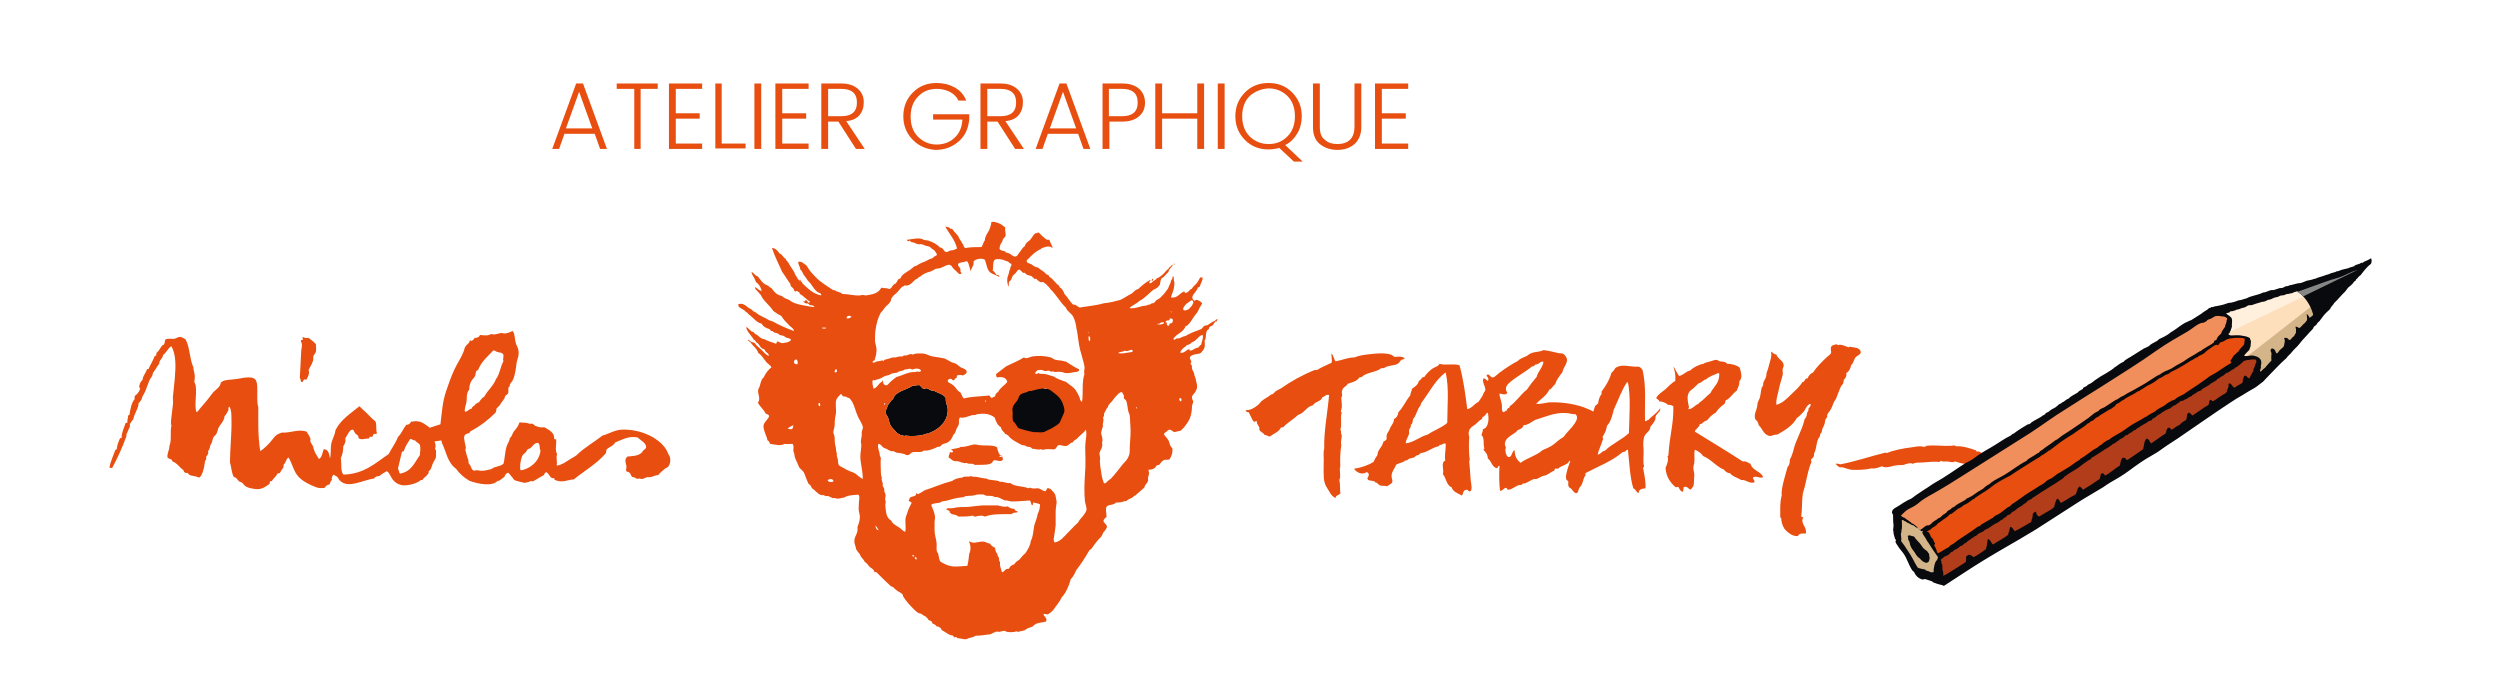 <?xml version="1.0" encoding="UTF-8"?> <svg xmlns="http://www.w3.org/2000/svg" xmlns:xlink="http://www.w3.org/1999/xlink" version="1.1" id="Calque_1" x="0px" y="0px" viewBox="0 0 512 141" style="enable-background:new 0 0 512 141;" xml:space="preserve"> <style type="text/css"> .st0{fill-rule:evenodd;clip-rule:evenodd;fill:#E74E0F;} .st1{fill-rule:evenodd;clip-rule:evenodd;fill:#090A0D;} .st2{fill-rule:evenodd;clip-rule:evenodd;fill:#FFFFFF;} .st3{fill-rule:evenodd;clip-rule:evenodd;fill:#703210;} .st4{fill:#F18F5C;} .st5{fill:#E74E0F;} .st6{fill:#B13D1A;} .st7{fill:#D4B489;} .st8{fill:#FDDFBC;} .st9{fill:#FFF0DE;} .st10{fill:#868686;} </style> <g> <path class="st0" d="M240.6,54c0,0.1-0.1,0.2-0.2,0.2C240.3,54,240.4,54,240.6,54z"></path> <path class="st0" d="M236,57.1c0.2-0.1,0.1,0.1,0.2,0.2c-0.1,0.1-0.1,0.2-0.3,0.2C235.8,57.3,236,57.3,236,57.1z"></path> <path class="st0" d="M204.2,91.6c0.1,0.6,0.3,1.2,0.6,1.6c0.1,0,0.2,0,0.4,0c-0.1,0.2-0.5,0-0.5,0.3c0.1,0.2,0.4,0,0.6,0 c0,0.3,0.1,0.4,0.1,0.6c-0.4,0.7-1.3,0-1.9,0.2c-0.2,0.1-0.2,0.4-0.4,0.5c-0.4,0.4-1.7,0.4-2.5,0.4c-0.3,0-0.8,0-1,0 c-0.1,0-0.2-0.2-0.4-0.2c-0.4-0.1-0.9,0.1-1.2-0.2c-0.6,0.2-1.2-0.2-1.7-0.3c-0.3-0.1-0.7,0-0.9-0.1c-0.5-0.1-0.8-0.6-1.1-0.7 c-0.1-0.5,0.3-0.7,0.2-1.1c0.3,0,0.5,0.2,0.7-0.1c-0.1-0.2-0.2-0.4-0.5-0.4c0.6-0.3,1.6-0.2,2.1-0.6c0.7,0.1,1.5-0.2,2.3-0.4 c0.3-0.1,0.7-0.1,1.1,0C201.6,91.4,203.2,91,204.2,91.6z"></path> <path class="st0" d="M206.4,103.7c0.3,0.3,0.7,0.5,1.3,0.5c0.1,0.1,0.2,0.3,0.3,0.4c0.1,0.1,0.4,0,0.4,0.2 c-0.1,0.2-0.4,0.2-0.7,0.2c-0.2,0.1-0.5,0.2-0.6,0.3c-1.7,0-3.9-0.1-5.4,0.5c-0.4-0.3-1.4-0.2-1.9,0c-0.3,0-0.4-0.1-0.6-0.2 c-1,0.2-1.8,0.2-2.9,0.2c-0.3-0.3-0.8-0.4-1.4-0.5c-0.1-0.2-0.5-0.2-0.4-0.6c-0.2-0.2-0.5-0.2-0.7-0.4c0.2-0.3,0.6-0.2,0.9-0.2 c0.4,0,0.9-0.1,1.3-0.2c1.1-0.1,2.1,0,3.3-0.2c0.6-0.1,1.2-0.1,2-0.2c1,0,2,0,3,0C205.1,103.7,205.8,103.9,206.4,103.7z"></path> <path class="st1" d="M216,80c-0.7,0.1-0.9-0.4-1.5-0.5c-0.6,0.4-1-0.2-1.3-0.6c-0.4-0.1-1,0.1-1.5,0.1c-1.3,0.9-3.5,1.1-4,2.7 c-0.4,0.3-0.7,0.8-1,1.2c-0.1,0-0.2-0.1-0.3-0.1c-0.1,0.1,0.2,0.2,0.2,0.4c-0.3,0.5-0.5,1.1-0.3,1.7c0.1,0.2,0.3,0.4,0.4,0.7 c0.1,0.4,0.2,0.7,0.3,1.1c0.3,0.9,1.2,1.5,1.6,2.1c0.3,0,0.4,0.2,0.6,0.3c0.3,0,0.5,0.1,0.8,0.2c0.1,0,0.1-0.1,0.2-0.1 c1.3,0.2,3.3,0.1,4.4-0.4c0.2,0,0.3,0,0.5,0c0.1-0.1,0.1-0.2,0.2-0.2c1.8-0.7,3.6-2.3,3.6-4.6c0-1-0.5-1.4-0.4-2.5 C218,80.7,216.9,80.5,216,80z"></path> <path class="st1" d="M191.2,80c-0.7,0.1-0.9-0.4-1.5-0.5c-0.6,0.4-1-0.2-1.3-0.6c-0.4-0.1-1,0.1-1.5,0.1c-1.3,0.9-3.5,1.1-4,2.7 c-0.4,0.3-0.7,0.8-1,1.2c-0.1,0-0.2-0.1-0.3-0.1c-0.1,0.1,0.2,0.2,0.2,0.4c-0.3,0.5-0.5,1.1-0.3,1.7c0.1,0.2,0.3,0.4,0.4,0.7 c0.1,0.4,0.2,0.7,0.3,1.1c0.3,0.9,1.2,1.5,1.6,2.1c0.3,0,0.4,0.2,0.6,0.3c0.3,0,0.5,0.1,0.8,0.2c0.1,0,0.1-0.1,0.2-0.1 c1.3,0.2,3.3,0.1,4.4-0.4c0.2,0,0.3,0,0.5,0c0.1-0.1,0.1-0.2,0.2-0.2c1.8-0.7,3.6-2.3,3.6-4.6c0-1-0.5-1.4-0.4-2.5 C193.2,80.7,192.1,80.5,191.2,80z"></path> <path class="st0" d="M205.9,46.6c-0.2,0.7,0.2,1.1,0,1.8c-0.1,0.2-0.3,0.3-0.5,0.6c-0.1,0.2-0.1,0.4-0.2,0.6 c-0.1,0.2-0.3,0.3-0.3,0.5c-0.1,0.1-0.2,0.7-0.2,0.8c0.1,0.6,1.1,0.3,1.3,0.8c0.3,0.1,0.5,0.1,0.7,0.2c0.4,0.2,0.9,0.8,1.4,0.6 c0.3-0.1,0.4-0.5,0.7-0.8c0.3-0.4,0.7-1.1,1.1-1.3c0.1-0.6,0.6-0.9,1-1.2c0.4-0.4,0.7-1.1,1.1-1.4c0.2,0,0.4-0.1,0.7-0.2 c0.5,0.5,1.1,1.1,1.7,1.5c0.2,0,0.3,0,0.5,0c0.2,0.6,0.5,1.1,0.7,1.6c-0.2,0.1-0.4-0.2-0.7-0.2c-0.5-0.1-1.1,0.2-1.5,0.3 c-0.1,0.1-0.2,0.1-0.2,0.2c-1.2,0.5-2,1.4-2.9,2.3c-0.2,0.6,0.5,0.6,0.9,0.8c0.4,0.3,0.7,0.6,1.4,0.7c0.5,0.5,1.3,0.8,1.7,1.4 c0.2,0,0.2,0.1,0.4,0.1c0.1,0.1,0.1,0.2,0.2,0.4c0.8,0.4,1.2,1.3,2,1.8c0,0.1,0.1,0.2,0.1,0.3c0.5,0.3,0.8,0.8,1,1.4 c0.7,0.7,1.1,1.6,1.8,2.2c0.6-0.1,0.9,0.5,1.4,0.6c0.1,0,0.2-0.1,0.4-0.1c1.4-0.2,3.2-0.4,4.5-0.8c1.2-0.1,2.3-0.4,3.4-0.7 c0.8-0.4,1.5-0.9,2.3-1.3c0.4-0.3,0.7-0.8,1.3-0.9c0.7-0.7,1.6-1.4,2.5-1.9c0.2,0.2-0.4,0.4-0.2,0.7c0.5,0.1,0.7-0.5,1.1-0.6 c0.1-0.1,0.3-0.2,0.4-0.4c0.7-0.2,1.4-0.9,1.9-1.5c0.2-0.3,0.6-0.4,0.7-0.8c0.3,0,0.4-0.5,0.7-0.5c-0.2,0.6-0.8,0.8-0.9,1.5 c-0.5,0.4-0.8,1-1.4,1.3c-0.1,0.1-0.1,0.3-0.2,0.4c0,0.4-0.2,0.6-0.1,0.8c-0.3,0.5-0.7,0.9-1.3,1.1c-1,0.7-1.7,1.7-2.9,2.3 c-0.6,0.6-1.5,0.9-2.1,1.5c1.3,0.2,2.3-0.5,3.4-0.5c0.2-0.1,0.4-0.2,0.7-0.2c0.1-0.1,0.3-0.1,0.5-0.3c0.5,0.1,0.7-0.4,0.9-0.6 c0.3-0.2,0.6-0.3,0.9-0.6c0.5-0.5,0.8-0.8,1.2-1.4c0.3-0.3,0.4-0.6,0.6-1.1c0.1-0.3,0.3-0.5,0.3-0.9c0.1-0.1,0.2-0.3,0.3-0.4 c0-0.3,0-0.5,0.2-0.5c0.2,0.2,0,0.8,0.2,1.1c0.1,1.4-0.4,2.2-0.7,3.2c1.3,0.3,1.8-0.9,2.7-1.2c0.2,0,0.1,0.3,0.2,0.3 c0.6,0,0.9-0.6,1.2-0.8c0.1,0,0.2,0,0.2-0.1c0.1-0.1,0.2-0.3,0.3-0.4c0.2-0.2,0.4-0.4,0.7-0.7c0.3-0.4,0.5-0.8,0.7-1.2 c0.2,0.1,0.3,0,0.5,0c0,0.8-0.4,1.2-0.6,1.9c-0.1,0.1-0.2,0.1-0.4,0.2c-0.1,0.9-1.9,1.8-0.7,2.7c0.2,0,0.2-0.2,0.4-0.2 c0.6,0.1,0.9,0.4,1.2,0.7c-0.2,0.5-0.5,0.8-0.7,1.3c-0.2,0.5-0.4,0.7-0.7,1.1c-0.1,0.1-0.2,0.2-0.3,0.4c-0.4,0.6-0.8,1.3-1.4,1.8 c-0.1,0-0.2,0.1-0.3,0.1c-0.4,1.3-2,1.6-2.5,2.6c0.2,0.4,0.5,0,0.7-0.1c0.1,0,0.2,0,0.4,0c0.5-0.1,0.8-0.4,1.4-0.5 c1-0.6,2.1-1,3.2-1.4c0.2-0.1,0.4-0.5,0.7-0.7c0.2-0.1,0.4,0,0.6-0.1c0.5-0.3,0.9-0.7,1.5-0.9c0.1-0.1,0.3-0.4,0.6-0.3 c-0.1,0.1-0.2,0.2-0.2,0.4c-0.1,0.1-0.2,0-0.3,0c-0.1,0.3-0.4,0.5-0.5,0.8c-0.3,0.2-0.9,0.3-0.8,0.8c-0.9,0.3-0.4,1.7-0.9,2.4 c0.1,0.8,0.1,1.4-0.3,1.9c-0.2,0.3-0.3,0.5-0.7,0.7c-0.4,0.1-0.7,0.1-1.1,0.2c-0.3,0.1-0.9,0.3-0.9,0.6c-0.1,0.5,0.6,0.8,0.1,1.2 c0.1,0.2,0.2,0.4,0.3,0.5c0,0.1,0,0.2,0,0.3c0,0.5,0.2,0.7,0.4,1.1c0.1,0.3,0.1,0.6,0.2,0.8c0.1,0.3,0.2,0.3,0.2,0.7 c0.1,0.5,0.4,1.1,0.2,1.8c-0.1,0.2-0.2,0.6-0.4,0.8c-0.2,0.3-0.5,0.5-0.6,0.9c0,0.3,0.1,0.6,0.3,0.9c-0.1,0.5-0.3,0.7-0.3,1.3 c0,0.6-0.1,1-0.2,1.5c-0.2,0.8-0.6,1.5-1.1,2.1c-0.3,0.5-0.6,0.7-1,1.1c-0.4,0.1-0.9,0.2-1.3,0.3c-0.3-0.1-0.6-0.5-1-0.5 c-0.2,0-0.5,0.3-0.6,0.4c-0.2,0.1-0.5,0.3-0.5,0.5c0,0.3,0.6,0.7,0.9,1.3c0.1,0.1,0.1,0.3,0.2,0.5c0.1,0.4,0.3,0.9,0.6,1.1 c0.1,1-0.2,1.7-0.6,2.3c-0.4,0.1-0.8,0-1.1,0.1c-0.4,0.2-0.7,0.6-1,1c-0.2,0-0.3,0.1-0.5,0.1c-0.3,0.6-0.8,0.9-1.7,0.9 c0,0.2,0.1,0.4,0.1,0.5c0.1,0.5-0.2,0.9-0.2,1.3c0,0.2,0.1,0.3,0,0.5c-0.1,0.5-0.7,0.8-0.7,1.3c-0.6,0.6-1.3,1.1-1.9,1.7 c-0.1,0-0.1,0.1-0.2,0c-0.3,0.6-1.2,0.6-1.6,1.1c-0.5,0-1,0.3-1.5,0.3c-0.1,0-0.3,0-0.5,0c-0.2,0-0.3,0.2-0.5,0.3 c-0.5,0.2-1,0.2-1.4,0.4c-0.6,0.4-0.1,1.6-0.2,2.3c-0.3,0.2-0.6,0.5-0.6,0.8c0,0.4,0.6,0.6,0.7,1.1c0,0.4-0.4,0.9-0.7,1.2 c-0.2,0.3-0.2,0.5-0.4,0.8c-0.2,0.3-0.6,0.6-0.9,1c-0.4,0.5-0.8,1-1.1,1.5c-0.1,0.1-0.3,0.3-0.5,0.4c-0.8,1.4-1.7,2.8-2.7,4.1 c-0.3,0.7-0.6,1.3-1.1,1.8c-0.4,1.5-1,2.8-1.9,3.8c-0.4,0.9-1,1.5-1.6,2.4c-0.3,0.4-0.9,0.9-1.2,1c-0.3,0.1-0.6-0.2-0.9,0 c0.1,0.5,0.9,0.8,0.5,1.5c-0.7,0.2-1.5,0.2-2.1,0.5c-0.2,0.1-0.4,0.3-0.6,0.5c-0.4,0.2-1,0.3-1.4,0.6c-0.1,0.1-0.2,0.1-0.3,0.2 c-0.5,0.1-0.9,0.2-1.3,0.3c-0.2,0-0.2-0.1-0.4-0.1c-0.3,0.2-1.4,0.2-1.9,0.1c-0.1,0-0.2-0.1-0.4-0.2c-0.4,0-0.7,0.1-1.1,0.2 c-0.3,0-0.5-0.1-0.8,0c-0.2,0.1-0.1,0.1-0.5,0.2c-0.2,0.1-0.4,0.3-0.6,0.3c-1.1,0.1-1.8,0.3-3,0.3c-0.4,0.3-0.8,0.3-1.4,0.5 c-0.2,0-0.3,0.2-0.5,0.2c-0.6,0.1-1.1-0.2-1.8-0.2c-0.1,0-0.1-0.2-0.2-0.2c-0.2-0.1-0.4,0.1-0.5,0c-0.2,0,0-0.2-0.1-0.2 c-0.1-0.1-0.2-0.1-0.3-0.2c-0.1,0-0.2,0-0.3,0c-0.7-0.3-1.3-0.8-1.9-1.1c0-0.4-0.3-0.4-0.5-0.6c-0.1-0.1-0.3-0.1-0.5-0.1 c-0.1-0.4-0.5-0.4-0.8-0.6c-0.1-0.1-0.1-0.3-0.2-0.4c-0.2-0.2-0.5-0.2-0.7-0.4c0,0-0.1-0.2-0.1-0.2c-0.2-0.2-0.3-0.3-0.5-0.5 c-0.5-0.1-0.7-0.6-1.3-0.6c-0.6-0.3-1-0.8-1.5-1.3c-0.5-0.5-1.2-1.3-1.7-2.1c-0.1-0.2-0.1-0.5-0.3-0.6c-0.2-0.2-0.6-0.4-0.8-0.5 c-0.4-0.3-0.7-0.5-0.9-0.8c-0.2,0-0.2-0.2-0.5-0.2c-1-0.9-2-1.9-3-2.9c-0.1,0-0.2-0.1-0.4,0c-0.1-0.6-0.6-0.8-1-1.1 c-0.3-0.3-0.5-0.8-1-1c-0.1-0.4-0.5-0.7-0.7-1c-0.2-0.2-0.2-0.5-0.4-0.7c-0.2-0.3-0.5-0.6-0.7-1c0-0.1,0-0.3-0.1-0.5 c-0.1-0.3-0.3-0.8-0.2-1.4c0.1-0.8,0.8-1.4,0.6-2.5c0.2-0.6,0.5-1.3,0.5-2.1c0-0.4-0.1-0.8-0.2-1.2c-0.1-0.5,0-1.1,0-1.7 c0-0.5,0.2-1.1,0-1.6c-0.1,0-0.1,0-0.1-0.1c-1,0.1-2.2,0.1-2.9,0.6c-0.5,0-0.9,0.3-1.6,0.2c-0.1,0-0.2-0.1-0.3-0.1 c-0.2,0-0.3,0-0.5,0c-0.3-0.1-0.5-0.3-0.9-0.4c-0.2,0-0.3,0-0.5,0c-0.1,0-0.2-0.1-0.4-0.2c-0.2,0-0.4,0-0.5,0 c-0.9-0.3-1.2-1-1.9-1.4c-0.2-0.4-0.3-0.7-0.7-0.9c-0.4-0.8-0.6-1.5-0.9-2.2c-0.3-0.6-0.8-0.8-1.1-1.3c0-0.1,0-0.2-0.1-0.3 c-0.2-0.6-0.7-1.3-0.8-2.1c0-0.3-0.1-0.5-0.2-0.7c-0.1-0.5,0.2-1.2-0.2-1.6c-0.6,0-1,0.1-1.6,0c-0.8,0.5-2.2,0.1-3,0 c-0.1-0.3-0.2-0.6-0.5-0.7c-0.2-0.9-0.5-1.3-0.7-2.1c-0.1-0.4-0.2-0.6-0.1-1.1c0.2-0.7,1.1-1.3,1.1-1.8c0-0.3-0.5-0.4-0.7-0.5 c-0.4-0.9-1.2-1.4-1.6-2.3c0-0.1,0.2-0.1,0.2-0.2c0.3-1-0.3-1.5-0.1-2.5c0.5-0.7,0.4-1.9,1.1-2.4c0.4-0.9,0.9-1.5,1.6-2.1 c-0.3-0.5-0.8-0.7-1.1-1.1c-0.5-0.6-0.9-1.4-1.6-1.8c-0.3-1-1.1-1.4-1.6-2.2c-0.3-0.1-0.3-0.4-0.6-0.4c0.2-0.3,0.4,0.1,0.6,0.2 c0.2,0.2,0.7,0.2,0.9,0.4c0.1,0.1,0.2,0.3,0.3,0.4c0.3,0.3,0.7,0.6,1,0.9c0.5,0.5,0.9,1,1.5,1.3c0.2-0.4-0.4-0.7-0.6-0.9 c-0.1-0.1-0.1-0.3-0.2-0.4c-0.2-0.2-0.4-0.1-0.6-0.3c-0.3-0.2-0.5-0.7-0.8-1c-0.1-0.1-0.2-0.1-0.3-0.2c-0.2-0.2-0.2-0.5-0.5-0.5 c-0.5-0.9-1.4-1.6-1.6-2.6c0.2,0,0.5,0.3,0.7,0.5c0.2,0.2,0.5,0.5,0.8,0.5c0.2,0.3,0.5,0.5,0.9,0.7c0.4,0.4,0.8,0.7,1.4,0.8 c0.7,0.4,1.6,0.6,2.3,0.9c0.1,0,0.2-0.2,0.2-0.4c0.4-0.2,0.5,0.2,0.8,0.2c0.2,0.1,0.5,0.1,0.7,0c0.5,0,1.2-0.2,1.4-0.6 c-0.2-0.4-0.7-0.3-1.1-0.5c-0.1-0.1-0.2-0.2-0.4-0.3c-0.2-0.1-0.6-0.1-0.8-0.2c-0.2-0.1-0.2-0.2-0.4-0.3c-0.2-0.1-0.5-0.1-0.7-0.2 c-0.3-0.1-0.3-0.4-0.7-0.3c-0.1-0.2-0.2-0.3-0.3-0.4c-0.7-0.2-1.3-0.5-1.6-1.1c-1-0.2-1.7-1.2-2.5-1.8c-0.2-0.1-0.3-0.3-0.5-0.5 c-0.2-0.1-0.4-0.2-0.5-0.4c-0.4-0.3-0.9-0.5-1.1-0.7c-0.2-0.2-0.2-0.3-0.2-0.6c1.3-0.4,1.7,0.7,2.6,1c0.3,0.3,0.5,0.5,1,0.7 c0.7,0.7,1.9,1,2.7,1.6c0.3,0,0.4,0.2,0.7,0.2c1.4,0.8,2.8,1.4,4.4,2c0-0.5-0.6-0.8-0.9-1.1c-0.6-0.6-1.2-1.2-1.7-2 c-0.6-0.3-1.1-0.6-1.6-1c-0.8-1.2-2-2-2.6-3.3c-0.2-0.2-0.4-0.5-0.7-0.8c-0.2-0.2-0.6-0.5-0.4-0.8c0.4,0.3,0.8,0.7,1.3,0.8 c-0.1-0.4-0.3-1-0.7-1.4c-0.1-0.2-0.4-0.3-0.5-0.5c-0.1-0.2-0.2-0.5-0.3-0.7c-0.2-0.4-0.5-0.7-0.6-1.3c0.6,0.2,0.7,0.8,1.3,0.9 c0.6,0.8,1.1,1.6,2.1,1.9c0.2,0.2,0.4,0.4,0.7,0.5c0.5,0.7,1,1.4,2.1,1.6c0.4,0.4,0.9,0.6,1.5,0.8c1,0.9,2.7,1.1,4.4,1.4 c0.3,0,0.6,0.2,0.8,0c-0.2-0.2-0.5-0.3-0.9-0.3c-0.2-0.1-0.3-0.3-0.5-0.4c-0.5,0.2-0.6-0.2-0.9-0.3c0-0.1,0.2-0.1,0.4-0.1 c0.1-0.1,0-0.3,0-0.3c0.3,0,0.5,0.4,0.7,0.6c0.2,0,0.2-0.1,0.3-0.2c-0.8-0.5-1.3-1.2-2.1-1.6c0-0.4-0.3-0.4-0.6-0.6 c-0.2,0-0.2,0.1-0.4,0.1c-0.2-0.2-0.2-0.5-0.4-0.7c-0.2-0.2-0.6-0.4-0.5-0.8c-0.6-0.8-1.1-1.7-1.7-2.5c-0.7-1.6-1.5-3.1-2.1-4.9 c0.5-0.1,1.3,0.6,1.5,1.1c0.6,0.1,0.7,0.8,1.3,1.1c0.1,0.3,0.3,0.5,0.5,0.7c0.4,0.8,0.9,1.4,1.3,2.1c0.1,0.6,0.6,0.9,0.7,1.4 c0.4,0.2,0.8,0.4,1,0.9c1.1,1,2.1,2.1,3.8,2.4c0-0.5-0.5-0.5-0.8-0.7c-0.5-0.4-0.9-1-1.3-1.6c-0.2-0.3-0.5-0.5-0.7-0.8 c-0.3-0.4-0.5-0.8-0.8-1.1c-0.2-0.4-0.4-0.9-0.7-1.1c0-0.6-0.5-1-0.4-1.6c0.8-0.1,1.2,0.5,1.7,0.8c0.5,0.9,1.1,1.6,1.8,2.3 c1,1.1,2.3,1.8,3.6,2.7c0.2,0,0.2,0.1,0.3,0c0.4,0.4,1.3,0.4,1.6,0.8c1.2,0,2.5,0.4,3.7,0.3c0.1,0,0.2-0.1,0.4-0.1 c0.2,0,0.5,0.1,0.7,0.1c0.2,0,0.5-0.1,0.7-0.1c1.1-0.2,2-0.5,2.5-1.5c0.5,0.2,1.1,0,1.6,0.3c0.5-0.1,0.6-0.6,0.9-0.9 c0.1-0.1,0.4-0.2,0.5-0.3c0.2-0.3,0.3-0.6,0.5-0.8c0.1-0.1,0.3-0.1,0.4-0.2c0.1-0.1,0.2-0.3,0.2-0.4c0.3-0.4,0.9-0.8,1.4-1.1 c0.2-0.1,0.5-0.3,0.7-0.5c0.2-0.1,0.3-0.3,0.5-0.4c0.1-0.1,0.4-0.1,0.5-0.2c0.3-0.2,0.7-0.4,1.1-0.6c0.8-0.2,1.3-0.7,2.1-0.9 c0.1-0.1,0.3-0.1,0.3-0.3c0.3-0.1,0.5-0.2,0.7-0.4c-0.1-0.4-0.4-0.7-0.6-1c-0.4-0.1-0.6-0.5-1-0.7c-0.3-0.1-0.5-0.1-0.8-0.2 c-0.3-0.1-0.6-0.3-1-0.3c-0.1,0-0.3,0.1-0.5,0c-0.5-0.1-0.8-0.4-1.3-0.4c-0.2,0-0.2-0.3-0.4-0.3c-0.2,0-0.1,0.2-0.3,0.1 c-0.1-0.1-0.3-0.1-0.2-0.3c1-0.1,1.9-0.4,2.9-0.2c0.1,0,0.3,0.1,0.4,0.2c0.3,0.1,0.8,0.1,1.1,0.2c0.9,0.3,1.8,0.8,2.3,1.4 c0.6-0.1,0.8,0.8,1.2,0.9c0.3,0.1,0.7-0.2,0.9-0.3c0.6,0,1-0.2,1.4-0.4c-0.4-1.8-1.6-3-2.4-4.5c0.3,0.1,0.6,0.1,0.8,0.2 c0.1,0,0.1,0.2,0.2,0.2c0.1,0.1,0.3,0,0.4,0.1c0.1,0.1,0.3,0.3,0.4,0.5c0.3,0.3,0.5,0.6,0.8,0.9c0.3,0.7,0.8,1.3,1.1,1.9 c0.1,0.2,0.1,0.5,0.4,0.6c1.1-0.2,2.2-0.2,3.3-0.2c0.3-0.4,0.4-1,0.7-1.4c0-0.8,0.6-1.5,0.9-2.1c0.1-0.2,0.1-0.4,0.2-0.6 c0.1-0.3,0.2-0.5,0.2-0.9c0-0.2,0.3-0.1,0.4-0.2C205.1,45.7,205.4,46.3,205.9,46.6z M199.4,53.5c0.1,1-0.5,1.3-0.6,2.1 c-0.1-0.4-0.2-0.7-0.3-1.1c-0.1-0.3-0.2-0.9-0.5-1c-0.2,0-0.6,0.2-0.8,0.2c-0.5,0.1-1,0.1-1,0.5c0,0.3,0.4,0.6,0.5,0.9 c0,0.2,0,0.3,0,0.5c0.1,0.2,0.2,0.3,0.2,0.5c-0.2,0-0.3,0-0.5,0c-0.5-0.6-1.1-0.9-1.5-1.6c-0.4-0.4-0.7-0.3-1.2-0.1 c-0.5,0.2-0.8,0.4-1.1,0.5c-0.4,0.1-0.8,0.1-1.1,0.2c-0.1,0.1-0.2,0.2-0.3,0.2c-0.2,0.1-0.4,0.2-0.6,0.3c-0.9,0.2-1.7,0.6-2.2,1.1 c-0.1,0-0.1,0-0.2,0c0,0.1-0.2,0.2-0.2,0.3c-1,0.3-1.2,1.4-2.4,1.5c-0.1-0.1-0.3,0-0.4,0c-0.1,0.1-0.2,0.2-0.4,0.2 c-0.5,0.4-0.8,1-1.3,1.4c-0.3,0.2-0.6,0.5-0.8,0.8c-0.2,0.2-0.2,0.5-0.3,0.8c-0.2,0.4-0.7,0.8-1,1.1c-0.4,0.4-0.6,0.9-1,1.2 c-0.6,1.1-0.9,2.2-1.1,3.6c-0.1,0.7-0.1,1.5-0.1,2.3c0.1,0.7,0.4,1.4,0.3,2c0,0.6-0.2,1.3-0.4,1.9c-0.2,0.1-0.4,0.1-0.4,0.4 c0.3,0.2,0.7-0.1,0.9-0.2c0.5,0,0.7-0.1,1.1-0.2c0.2,0,0.1,0.2,0.2,0.2c0.1-0.1,0.1-0.2,0.2-0.3c0.5-0.1,1.1-0.3,1.7-0.5 c0.5,0.1,0.9-0.1,1.4-0.2c0.2,0,0.4,0,0.6,0c0.1,0,0.2-0.1,0.3-0.2c0.2,0,0.4,0,0.5,0c0.4-0.1,0.7-0.3,1-0.3 c0.1,0.1,0.2,0.1,0.4,0.1c0.5-0.3,1.5-0.2,2.1-0.2c0.8,0.1,1.2,0.5,1.9,0.6c0.8,0.1,1.7,0.3,2.4,0.4c0.5,0.2,0.9,0.5,1.5,0.8 c0.3,0.1,0.7,0.2,0.9,0.3c0.3,0.2,0.6,0.5,0.9,0.7c0.4,0.2,1.1,0.4,1.2,0.7c0.3,0.5-0.3,0.8-0.7,1c-0.3-0.1-0.8-0.2-1.2,0 c-0.1,0.2,0,0.3-0.1,0.5c-0.4,0-0.3,0.4-0.6,0.5c-0.3,0-0.3-0.3-0.5-0.3c-0.3-0.1-0.6,0.1-0.7,0.3c-0.1,0.4,0.5,0.6,0.7,0.7 c0.3,0.2,0.6,0.4,0.8,0.7c0.3,0.3,0.5,0.7,0.8,0.9c0.1,0.1,0.3,0.1,0.3,0.2c0.2,0.2,0.1,0.4,0.3,0.5c0,0.3,0.2,0.5,0.4,0.7 c1.5-0.4,3.4-0.4,5.2-0.6c0.2,0.1,0.2,0.4,0.5,0.5c0.3-0.1,0.4-0.3,0.7-0.3c0-0.2,0.1-0.3,0.1-0.5c0.2-0.1,0.3-0.4,0.5-0.4 c0.4-0.9,1.3-1.3,1.9-2.1c-0.2-0.9-1.1-1.1-2.1-0.9c-0.2-0.2-0.2-0.3-0.2-0.7c0.7-0.5,1.4-1.1,2.1-1.6c1.2-0.6,2.5-1.1,3.6-1.8 c0.5,0.4,1.2-0.1,1.7-0.2c1.2-0.2,2.8-0.1,3.8,0.2c0.3,0.1,0.6,0.4,1,0.5c0.4,0.1,1,0.1,1.4,0.2c0.2,0,0.4,0.2,0.6,0.1 c0.7,0.4,1.7,1.1,2.3,1.4c0.2,0.1,0.4,0.1,0.5,0.3c0.1,0.4-0.6,0.5-0.9,0.5c-0.6,0.1-1.3,0.3-2,0.2c-0.6-0.3-1.3-0.3-2.1-0.2 c-0.2-0.2-0.5-0.1-0.8-0.1c-0.1,0-0.3-0.2-0.4-0.2c-0.3,0-0.5,0.1-0.8,0.1c-0.2,0-0.3-0.2-0.5-0.2c-0.3-0.1-0.7,0-1,0 c-0.2,0.2-0.5,0.4-0.5,0.7c0.2,0.2,0.5,0,0.7-0.1c0.3,0.3,0.8,0.1,1.3,0.2c0.7,0.1,1.2,0.4,1.8,0.5c0.7,0.5,1.6,0.8,2.5,1.1 c0.7,0.6,1.5,1,2,1.7c0.3,0.5,0.6,1,0.8,1.5c0.1,0.4,0.1,0.7,0.5,0.9c0.3-1.9-0.1-4,0.5-5.7c-0.2-0.6,0.1-1,0-1.6 c-0.2-1-0.6-2.2-0.9-3.4c-0.3-1.2-0.4-2.5-0.6-3.7c-0.1-0.4-0.2-0.8-0.2-1.1c-0.1-0.6-0.3-1.3-0.5-1.7c-0.3-0.9-1.4-1.3-1.6-2.1 c-1.2-1.1-2-2.7-3.2-3.8c-0.1-0.3-0.4-0.5-0.6-0.7c-0.1-0.1-0.2-0.2-0.2-0.3c-0.2,0-0.4-0.3-0.6-0.4c-0.1-0.1-0.3,0-0.5,0 c-0.4-0.1-0.7-0.4-1-0.7c-0.1,0-0.2,0-0.4,0c-0.1-0.2-0.3-0.3-0.5-0.5c-0.3-0.2-0.8-0.2-1.1-0.4c-0.1-0.1-0.2-0.2-0.3-0.3 c-0.1-0.1-0.2,0-0.3,0c-0.3-0.1-0.5-0.6-0.9-0.7c-0.3,0.1-0.4,0.3-0.6,0.6c-0.2,0.3-0.6,0.5-0.7,0.7c-0.1,0.2-0.2,0.6-0.4,0.9 c-0.1,0.1-0.3,0.2-0.3,0.3c-0.2,0.3,0,0.7-0.2,1c-0.1-0.5-0.3-1-0.2-1.6c0-0.4,0.2-0.7,0.3-1.1c0.1-0.4,0.1-0.7,0.3-0.9 c-0.1-0.4,0.4-0.7,0.2-1.1c-0.3,0-0.4-0.2-0.6-0.4c-0.3-0.1-0.9-0.3-1.1-0.4c-0.4-0.1-1-0.2-1.5-0.1c-0.7,0.3-0.4,1.5-0.6,2.3 c0.4,0.2,0.5,0.6,0.8,0.9c0.4,0,0.7,0.2,0.5,0.4c-0.6-0.4-1.3-0.5-1.8-0.9c-0.7-0.6-0.7-1.6-1.1-2.6 C201.1,52.8,199.9,53,199.4,53.5z M163.7,57.5c0.1,0.1,0.2,0.1,0.3,0c0-0.1,0-0.2-0.1-0.2c0,0-0.1,0-0.1,0 C163.7,57.3,163.7,57.4,163.7,57.5z M243.5,63.3c0.1-0.2,0.4-0.4,0.6-0.7c0.1-0.2,0.3-0.5,0.3-0.7c0-0.1-0.2-0.5-0.4-0.4 c-0.3,0.2-0.7,0.5-1,0.7c-0.3,0.3-0.7,0.7-0.7,1.2C242.7,63.8,243.2,63.4,243.5,63.3z M239.9,64c0-0.1,0.1-0.1,0-0.2 c-0.1,0-0.2,0-0.2,0C239.9,63.9,239.8,64,239.9,64z M173.4,65.2c0.4,0.1,0.8-0.1,1-0.4C174,64.6,173.3,64.6,173.4,65.2z M239.4,65.6c-0.4,0-0.7,0.1-0.7,0.4c0.1,0.1,0.3,0,0.3,0.1c-0.3,0.6,0.6,0.9,0.5,0.2c0.2,0,0.2-0.2,0.5-0.1 c0.2-0.3,0.3-0.6,0.1-0.9c-0.2,0-0.3-0.1-0.5-0.1C239.5,65.3,239.6,65.6,239.4,65.6z M237.5,66.3c-0.2,0-0.3-0.1-0.5,0.1 c0.4,0.1,1,0.1,1.4-0.2c-0.1,0,0-0.1,0-0.2C238,66,237.6,66,237.5,66.3z M168.3,67.1c0,0.2,0.4,0.2,0.7,0.2 c0.1-0.1,0.2-0.1,0.2-0.2C168.9,67.1,168.4,67.1,168.3,67.1z M222.9,68.3c0-0.2,0-0.3-0.1-0.4C222.8,68.1,222.8,68.2,222.9,68.3z M246.2,68.6c-0.9,0.3-1.1,1.2-2.1,1.5c-0.2,0.3-0.6,0.5-1.1,0.6c-0.1,0.1-0.1,0.2-0.1,0.2c-0.5,0.3-1,0.7-1.2,1.3 c0.8,0.3,1.2-0.6,1.9-0.7c0,0.1,0,0.3,0.1,0.3c0.7,0,1-0.6,1.7-0.6c0.2-0.2,0.3-0.5,0.6-0.6c0.1-0.7,0.5-1.2,0.3-2 C246.2,68.6,246.2,68.6,246.2,68.6z M223.1,69.9c0.3-0.2,0.2-1-0.1-1.1C222.9,69,222.9,69.7,223.1,69.9z M230.4,71.8 c-0.4,0.3-1.1,0.2-1.4,0.5c0.7,0.2,1.5,0,2.1-0.1c0.4-0.1,0.9,0,0.9-0.4C231.6,71.3,231,72.2,230.4,71.8z M163.3,74.6 c0.2-0.3,0-0.9-0.2-1C162.4,73.7,162.4,74.7,163.3,74.6z M186.8,75.7c-0.4-0.4-1,0-1.6,0c-0.2,0.3-0.7,0.2-1.1,0.4 c-0.1,0-0.2,0.1-0.3,0.2c-0.4,0.1-0.8,0.1-1.1,0.2c-0.2,0-0.4,0.2-0.6,0.3c-0.3,0.1-0.5,0.1-0.8,0.2c-0.3,0.1-0.7,0.4-1,0.5 c-0.4,0.2-0.8,0.2-1.2,0.4c-0.1,0-0.2-0.1-0.3-0.1c-0.3,0.5,0,1.3,0.1,1.8c0.8-0.2,1-1.1,1.7-1.4c0.1-0.1,0.1-0.3,0.2-0.3 c0,0.6,0.3,1.1,0.8,1c0.2,0,0.6-0.6,1.1-1c0.3-0.2,0.6-0.5,0.9-0.7c1.3-0.3,2.4-1.1,3.9-1c0.1,0,0.1-0.1,0.2-0.1 c0.5,0,0.9,0.2,0.9-0.3C188,75.3,187.3,75.5,186.8,75.7z M170.9,76.2c0.1,0.1,0.4,0,0.5,0c0-0.2,0-0.4-0.1-0.6 C171,75.6,171,75.9,170.9,76.2z M191.2,80c-0.7,0.1-0.9-0.4-1.5-0.5c-0.6,0.4-1-0.2-1.3-0.6c-0.4-0.1-1,0.1-1.5,0.1 c-1.3,0.9-3.5,1.1-4,2.7c-0.4,0.3-0.7,0.8-1,1.2c-0.1,0-0.2-0.1-0.3-0.1c-0.1,0.1,0.2,0.2,0.2,0.4c-0.3,0.5-0.5,1.1-0.3,1.7 c0.1,0.2,0.3,0.4,0.4,0.7c0.1,0.4,0.2,0.7,0.3,1.1c0.3,0.9,1.2,1.5,1.6,2.1c0.3,0,0.4,0.2,0.6,0.3c0.3,0,0.5,0.1,0.8,0.2 c0.1,0,0.1-0.1,0.2-0.1c1.3,0.2,3.3,0.1,4.4-0.4c0.2,0,0.3,0,0.5,0c0.1-0.1,0.1-0.2,0.2-0.2c1.8-0.7,3.6-2.3,3.6-4.6 c0-1-0.5-1.4-0.4-2.5C193.2,80.7,192.1,80.5,191.2,80z M217.8,84.8c0.1-0.2,0.2-0.5,0.2-0.7c0-0.5-0.3-1.4-0.5-1.8 c-0.4-0.8-0.8-1.2-1.6-1.8c-0.8-0.6-1.2-1.1-2.6-0.9c-0.8,0.1-1.5,0.3-2.2,0.5c-0.2,0-0.2-0.1-0.4,0c-0.6,0.4-1.3,0.3-1.8,0.8 c-0.3,0.3-0.3,0.7-0.5,1c-0.2,0.4-0.6,0.7-0.8,1.1c-0.3,0.5-0.3,0.9-0.2,1.5c0,0.6-0.1,1.3,0.1,1.8c0.5,0.3,0.7,1,1.1,1.4 c0.9,0.3,2,0.6,3.1,0.8c0.1,0,0.3,0,0.4,0c0.5,0,1,0.1,1.6,0c0.2,0,0.6-0.3,0.9-0.4c0.5-0.2,1-0.5,1.3-0.7c0.5-0.3,0.8-0.5,1.1-0.8 C217.3,86,217.5,85.4,217.8,84.8z M228.7,81c-0.4,0.4-0.6,0.7-0.9,1.1c-0.3,0.4-0.9,0.8-0.9,1.3c-0.4,0.3-0.5,0.9-0.8,1.3 c0.1,0.4-0.1,0.6-0.2,0.9c0.3,0.5-0.2,1.1,0,1.7c-0.2,0.4-0.3,0.9-0.4,1.4c0.1,0.5,0.3,1,0.3,1.5c0,0.1-0.1,0.3-0.1,0.5 c0,0.3,0.1,0.5,0,0.8c-0.1,0.4-0.4,0.8-0.5,1.2c-0.1,0.3,0.1,0.7,0.1,1.2c0,0.3-0.1,0.7,0,1c0,0.7,0.2,1.5,0.3,2.3 c0.1,0.7,0.3,1.3,0.5,1.8c0.4,0,0.6-0.3,0.9-0.6c0.3-0.2,0.6-0.4,0.8-0.7c0.5-0.5,1-1.2,1.5-1.8c0.2-0.3,0.5-0.6,0.7-0.9 c0.5-0.5,1-1,1.2-1.7c0.3-0.7,0.1-1.4,0.2-2.2c0.1-1.3,0.2-2.6,0.1-4c-0.1-0.8,0-1.6-0.2-2.3c0-0.1-0.2-0.3-0.2-0.5 c-0.2-0.7-0.2-1.8-0.5-2.3c-0.1-0.2-0.3-0.2-0.4-0.4c-0.1-0.1,0-0.3,0-0.5c-0.1-0.3-0.3-0.5-0.4-0.8 C229.3,80.3,229.1,80.6,228.7,81z M176.2,93.5c0-0.8,0.2-1.6,0.2-2.5c0-0.1-0.1-0.3-0.1-0.4c0-0.6,0.2-1.2,0.2-1.7 c0-0.1-0.1-0.3,0-0.4c0-0.4,0.3-0.7,0.2-1.1c-0.1-0.6-0.7-1.4-1-2.1c-0.6-1.3-0.8-2.9-1.8-3.8c-0.4,0-0.6-0.3-0.8-0.3 c-0.1,0-0.3,0-0.4,0c-0.2-0.1-0.3-0.5-0.5-0.5c-0.3,0.3-0.7,0.7-0.9,1.1c-0.3,0.9,0,1.9-0.1,2.8c0,0.4-0.2,0.8-0.2,1.3 c-0.1,0.5,0,1-0.1,1.5c-0.1,0.5-0.3,1-0.2,1.3c0,0.2,0.2,0.4,0.2,0.7c0.1,0.5,0,0.9,0.1,1.4c0,0.3,0.2,0.7,0.2,1.1 c0,0.6,0.2,0.8,0.2,1.2c0,0.1-0.1,0.2,0,0.3c0,0.2,0.2,0.5,0.2,0.9c0.1,1,0.1,1,0.9,1.4c0.7,0.4,1,0.6,1.8,0.9 c0.3,0.1,0.6,0.2,0.9,0.4c0.5,0.4,0.9,0.8,1.5,1.1C176.7,96.3,176.2,94.9,176.2,93.5z M241.7,81.5c-0.3,0.1-0.2,0.6,0.1,0.7 C242.1,82,242,81.6,241.7,81.5z M201.9,82.3c0.1-0.1,0-0.2,0-0.3c0,0-0.1,0-0.1,0C201.7,82.1,201.8,82.3,201.9,82.3z M167.9,83.2 c0.2-0.2,0-0.5,0-0.7C167.4,82.6,167.6,83.1,167.9,83.2z M181.1,82.9c0.1,0,0.1-0.2,0.2-0.1c0-0.1-0.1-0.2,0-0.2 c-0.1,0-0.1,0-0.2,0C181,82.8,181,82.7,181.1,82.9z M232.7,83.6c0.1,0,0.1,0.1,0.2,0c-0.1-0.1,0-0.3-0.2-0.2 C232.7,83.4,232.7,83.5,232.7,83.6z M216,92c-0.4,0.1-1.3-0.1-1.8,0c-0.5,0.1-0.7,0.2-1,0c-0.7,0.2-1.1-0.1-1.8-0.1 c-0.2-0.3-0.5-0.4-1-0.4c-0.3-0.1-0.5-0.4-1-0.3c-1.1-0.6-2.3-1.1-3-2.1c-0.2,0-0.3-0.2-0.5-0.2c-0.3-0.5-0.8-0.7-0.9-1.4 c-0.7-0.4-1-1.1-1.3-2c-0.9-0.7-2-0.9-3.3-0.7c-0.3,0-0.5,0.1-0.7,0.2c-0.2,0-0.3,0-0.5,0c-0.9,0.2-1.7,0.7-2.6,0.5 c-0.3,0.4-0.2,0.8-0.2,1.1c0,0.5-0.3,0.8-0.5,1.2c-0.2,0.6-0.3,1-0.7,1.3c-0.2,0.7-0.6,1.2-1.1,1.5c-0.3,0.2-0.7,0.2-1.1,0.4 c-0.2,0.1-0.3,0.4-0.6,0.5c-0.1,0-0.2,0-0.4,0c-0.4,0.3-0.9,0.4-1.4,0.6c-0.3,0.1-0.8,0.2-1,0.2c-0.1,0-0.2-0.1-0.4,0 c-0.1,0-0.3,0.2-0.4,0.2c-0.7,0.2-1.6-0.1-2.1,0.2c-0.3,0.2-0.5,0.6-1,0.5c-0.2,0-0.3-0.2-0.5-0.2c-0.5-0.2-1.1-0.2-1.6-0.3 c-0.2-0.1-0.4-0.2-0.6-0.3c-0.2,0-0.4,0-0.5,0c-0.3-0.1-0.7-0.3-1-0.5c-0.2-0.1-0.4-0.1-0.5-0.2c-0.4-0.2-0.6-0.8-1.1-0.8 c-0.3,0.8,0.3,1.6,0.3,2.5c0.1,0.1,0.1,0.2,0.2,0.4c-0.1,0.9,0,2,0,2.9c0,0.5,0.1,0.9,0.2,1.2c0,0.1-0.1,0.3,0,0.4 c0,0.3,0.2,0.5,0.2,0.8c0,0.1-0.1,0.3,0,0.4c0,0.2,0.3,0.4,0.3,0.7c0,0.1,0,0.3,0,0.4c0,0.2,0.2,0.3,0.2,0.5c0.2,0.5-0.1,0.9,0,1.3 c0,0.1,0.1,0.2,0.1,0.4c0,0.2-0.1,0.4-0.1,0.6c0,0.3,0.1,0.7,0.1,1c0.1,1.1,0.4,1.8,1.1,2.2c0.3,0.7,1,1,1.6,1.4 c0.5,0.3,0.8,0.8,1.3,0.9c0.2-1-0.1-2,0.1-3c0.1-0.3,0.2-0.5,0.3-0.8c0.2-0.8,0.6-1.5,0.9-2.1c-0.1-0.3-0.5-0.2-0.6-0.5 c0.2-0.2,0.1-0.4,0.3-0.6c0.4-0.3,1.4-0.2,1.2-0.9c0.2,0,0.2,0.2,0.4,0.2c0.5-0.2,0.9-0.5,1.4-0.8c1.9-0.6,3.6-1.4,5.6-1.9 c0.5-0.4,1.2-0.6,2.1-0.7c0.4-0.4,1.3,0,1.7-0.3c0.4,0.2,0.9,0.1,1.4,0.2c0.6,0.1,1.2,0.3,1.8,0.3c0.7,0.5,2.3,0.2,2.8,0.7 c0.6-0.2,1.4,0.4,2.1,0.2c0.8,0.8,2.6,0.6,3.7,1.1c0.3-0.2,0.5-0.1,0.7,0c0.4,0.1,0.8,0,1.2,0c0.6,0,1,0.6,1.6,0.6 c0.2-0.2,0.3-0.5,0.5-0.7c0.1,0.1,0.3,0.2,0.5,0.2c0.4,0.5,1,0.8,1.1,1.6c0.1,0.4,0.1,0.7,0.2,1c0,0.6-0.2,1.3-0.2,2 c0,1,0,1.9,0,2.9c-0.1,1-0.3,2-0.4,2.8c0,0.2,0,0.5,0.2,0.7c1.2-0.2,1.9-1.2,2.7-2c0.7-0.7,1.4-1.5,2.1-2.1 c0.2-0.4,0.5-0.8,0.9-1.2c0.3-0.4,0.7-0.9,0.8-1.3c0.1-0.5-0.2-1.2-0.3-1.8c-0.2-1.9-0.1-3.8,0-5.5c0.1-1.1,0.1-2.1,0.1-3.2 c0-1.1-0.1-2.2,0-3.3c0.1-0.9,0.3-1.8,0.1-2.7c-0.5,0.7-1.3,1.2-1.9,1.9c-0.3,0.2-0.6,0.3-0.8,0.7c-0.5,0-0.8,0.6-1.2,0.7 c-0.4,0.1-0.8,0-1.2-0.1C216.4,90.9,216.5,91.8,216,92z M161.3,87.8c0.3,0.1,0.6,0.1,0.9,0.1c0.2-0.2,0.2-0.5,0.3-0.8 C162.1,87.2,161.6,87.5,161.3,87.8z M169.5,98.3c0.1,0.5,0.8,0.5,1.2,0.3C170.6,97.9,169.9,98.1,169.5,98.3z M207.2,102.7 c-0.5,0-0.9-0.3-1.4-0.2c-0.5-0.2-1.1-0.6-1.6-0.7c-0.1,0-0.3,0-0.4,0c-0.2,0-0.3-0.2-0.6-0.2c-0.4-0.1-0.9,0-1.3-0.1 c-0.1,0-0.2-0.1-0.4-0.2c-0.5-0.1-1,0-1.5,0c-0.7,0.3-1.4,0.2-2.2,0.3c-0.1,0-0.3,0.1-0.4,0.2c-0.5,0.1-1,0.1-1.5,0.2 c-1,0.2-1.9,0.6-3,0.7c-0.5,0.5-1.7,0.2-2.2,0.7c0.3,0.8,0.7,1.5,0.8,2.5c0,0.3-0.1,0.7-0.1,1c0,0.5,0,1.1,0,1.7 c0,0.9,0.3,1.7,0.4,2.5c0.1,0.7-0.1,1.3,0.1,1.9c0,0.1,0.1,0.2,0.2,0.3c0.2,0.6,0.2,1.4,0.5,1.7c0.1,0.1,0.4,0.3,0.7,0.4 c0.5,0.3,1.1,0.5,1.8,0.6c1.2,0.1,2-0.1,3-0.1c0.2-0.7,0.3-1.6,0.4-2.5c0.4-0.7,0.3-2-0.1-2.5c0.3,0,0.5,0.2,0.7,0.2 c0.8,0.2,1.8-0.4,2.7-0.1c0.3,0.1,0.5,0.3,0.9,0.3c0.3,0.4,0.6,0.7,1.1,0.9c0,0.5,0.2,1,0.5,1.3c-0.1,0.3,0.2,0.5,0.3,0.8 c0,0.1,0,0.3,0,0.4c0,0.1,0.1,0.3,0.2,0.4c0,0.2,0,0.4,0,0.7c0.1,0.5,0.3,1,0.4,1.4c0.6-0.1,0.6-0.8,1.4-0.7 c0.2-0.4,0.5-0.8,1.1-0.9c0.1-0.3,0.4-0.4,0.6-0.7c0.2,0,0.2-0.2,0.4-0.2c0.4-0.5,0.8-1,1.3-1.4c0.5-0.8,1-1.5,1.1-2.5 c0.5-0.9,0.5-2,0.7-3.1c0.2-0.8,0.6-1.6,0.7-2.4c0.3-0.5,0.5-1.4,0.5-2c-0.3-0.2-1-0.3-1.4-0.4c-0.1,0.1,0,0.6-0.2,0.6 c-0.3-0.2-0.2-0.8-0.5-1C209.5,102.6,208.4,102.7,207.2,102.7z M179.9,108.6c0-0.3-0.4-0.7-0.6-1 C179.3,107.9,179.4,108.5,179.9,108.6z M186.8,113.8c0.1,0.1,0.2,0.2,0.4,0.2c0.1-0.1,0-0.2,0-0.2 C187.1,113.7,186.9,113.6,186.8,113.8z M187.4,114.4c0.1,0,0.1,0.2,0.3,0.2c0.1-0.2,0-0.5-0.2-0.5c0,0-0.1,0-0.1,0 C187.4,114.1,187.3,114.2,187.4,114.4z"></path> </g> <g> <path class="st0" d="M137.2,93.6c-0.3-0.5-0.5-1.1-0.8-1.6c-1.6-2.5-5.5-4.2-9.2-4c-1.4,0.1-2.6,0.9-3.8,1.2 c-1.8,1.4-3.8,2.5-5.4,4.1c-0.8,0.5-1.7,1-2.6,1.6c-0.5,0.1-0.7,0.5-1.4,0.4c0.2-0.8-0.2-1.5,0.1-2.3c-0.5-0.8-0.1-2-0.2-3 c-0.3-0.1-0.3,0-0.4-0.1c0.1-1.3-1-1.8-2-2.4c-0.6,0.1-1.2,0-1.9-0.3c-0.2-0.1-0.3-0.3-0.5-0.4c-0.3-0.1-0.6,0.1-0.9-0.1 c-0.6-0.2-1.2-0.1-1.8-0.2c-0.3,0.9-0.7,1.3-1.2,1.9c-0.3,0.5-0.4,1.1-0.8,1.3c0,0.6-0.4,1-0.6,1.6c-0.4,1.1-0.4,2.7-0.7,3.7 c-0.5,0.4-1.2,0.5-1.8,0.7c-0.3,0.1-0.5,0.3-0.8,0.4c-0.5,0.1-1.1,0.3-1.6,0.3c-0.5,0.1-0.8-0.1-1.3-0.1c-0.2,0-0.4,0.1-0.5,0.1 c-0.6-0.2-0.5-0.6-0.8-1.1c-0.1-0.2-0.3-0.3-0.3-0.4c-0.1-0.2,0-0.4-0.1-0.7c-0.2-0.6-0.5-1.5-0.6-2.2c0,0,0.1-0.1,0.1-0.2 c0-0.7-0.5-1.8-0.3-2.5c0.1-0.4,0.6-0.5,1-0.6c0.1-0.2,0.2-0.3,0.3-0.4c1.9-1,3.6-2.3,5.1-3.8c0.1-0.3,0.2-0.6,0.2-0.9 c0.5-0.3,0.7-0.7,1.1-1.3c0.2-0.3,0.4-0.5,0.5-0.7c0.1-0.1,0.1-0.3,0.1-0.4c0.2-0.3,0.7-0.5,0.7-0.8c0.1-0.5-0.2-1,0.3-1.3 c-0.1-0.5,0.4-0.8,0.6-1.2c0.5-1,0.7-2.7,0.8-3.6c0.1-0.6,0.4-1.2,0.4-1.7c0.1-1-0.2-1.5-0.5-2.1c-0.3-0.9-0.2-1.8-0.6-2.6 c-0.1,0-0.1-0.1-0.2-0.1c-0.5,0.3-1.1,0.5-1.7,0.5c-0.1,0-0.2-0.1-0.4-0.1c-0.7,0-1.4,0.5-2.2,0.2c-0.6,0.4-1.4,0.3-2.3,0.2 c-0.2,0.5-0.6,0.6-1.1,0.6c-0.1,0.3-0.4,0.5-0.6,0.6c-0.2,0.1-0.3-0.2-0.4-0.1c0,0.6-0.6,0.8-0.9,1.3c-0.2,0.3-0.2,0.7-0.4,1.1 c-0.4,1.1-1.2,2.2-1.8,3.5c-0.7,1.5-1.2,2.9-1.7,4.4c-0.8,2.3-0.9,4.5-1.2,6.9c-0.7,0.2-1.5,0.5-2.2,0.7c-0.7-0.6-1.9-1.4-2.6-1.3 c-0.2-0.2-1,0.2-1.2,0C84,86.8,83.7,87,83.2,87c-0.7,0.9-0.9,1.7-1.7,2.5c-0.5,1.3-1.3,2.3-1.9,3.5c-2.7,1.8-5,4.1-9.3,4.2 c-0.6-0.9-0.3-2-0.5-3.4c0.3-0.6,0.5-1.4,0.5-2.4c0.3-0.4,0.6-1.1,0.4-1.6c0.3-0.4,0.9-1.9,1.5-1.8c0.3,0,0.3,0.5,0.6,0.8 c0.3,0.3,0.7,0.4,0.6,0.9c0.6,0.5,1.2,0.1,2.1,0.1c0.2,0,0.1-0.3,0.3-0.4c0.1,0.1,0.3,0.1,0.5,0c0.1-0.1,0.1-0.4,0.2-0.5 c0.3,0,0.5-0.1,0.7-0.1c-0.2-0.7-0.1-1.5-0.2-2.2c-0.1-0.4-0.4-0.5-0.7-0.8c-0.9-0.9-1.8-1.8-2.7-2.6c-1.8,1.5-3.8,2.7-4.9,4.9 c-0.1,1.1-0.8,2-0.9,3.1c-0.1,0.8,0,1.8-0.2,2.7c-0.2-0.9-0.3-1.9-1.3-1.9c-0.3,0.7-0.3,1.7-1,2c-0.3-0.6-0.8-1.2-1-1.9 c-0.1-0.2-0.1-0.5-0.2-0.7c-0.1-0.3-0.4-0.6-0.5-0.9c-0.1-0.2,0-0.4,0-0.6c-0.2-0.6-0.5-1-0.8-1.5c-1.7-0.6-3.2,0.3-5.1,0.2 c-1,0.3-1.4,0.7-1.9,1.4c-0.7,0.9-1.6,1.8-2.5,2.4c-0.5-3-0.4-6.1-0.4-9c-0.3-1-0.2-2.3-0.2-3.5c0-0.5,0-1.3-0.2-1.8 c-0.4-1.2-2.3-0.8-3.9-0.5c-1.2,0.2-2.5,0.1-3.2,0.6c-0.3,0.2-0.2,0.5-0.4,0.8c-0.3,0.5-0.9,0.9-1.3,1.3c-0.8,1.1-1.7,2.2-2.6,3.2 c-0.3,0.3-0.5,0.8-0.9,0.9c-0.4-1.6,0.1-3.4-0.1-5.2c0-0.4-0.2-0.7-0.3-1c0-0.3,0.1-0.6,0.1-1c0-0.7-0.3-1.4-0.3-2 c-0.8-1.7-0.7-4.1-1.6-5.7c-0.4-0.2-0.7-0.5-1.2-0.5c-0.4,0-0.8,0.4-1.3,0.4c-0.6,0-1.1-0.1-1.6,0.1c-0.2,0.3-0.1,0.7-0.3,1 c-0.1,0.2-0.3,0.1-0.4,0.3c-0.4,0.4-0.6,1.1-1.1,1.4c-0.1,0.2-0.1,0.4-0.1,0.6c-0.1,0-0.2,0.1-0.3,0.1c-0.4,1-0.9,1.8-1.3,2.7 c-0.1,0-0.2,0-0.3,0c-0.2,0.8-0.9,1.4-0.9,2.2c-0.4,0.3-0.6,0.8-0.7,1.4c0,0.2,0.2,0.2,0.2,0.4c-0.2,0.7-0.6,1.1-1.1,1.5 c0,0.2-0.1,0.5,0,0.6c-0.7,0.8-0.9,2.1-1.1,3.3c-0.1,0-0.2,0.1-0.3,0.1c0.1,0.6-0.2,0.8-0.1,1.4c-0.1,0.1-0.3,0.1-0.4,0.2 c-0.3,1-0.8,1.8-0.8,3c-0.1,0.1-0.2,0-0.3,0c-0.3,0.7-0.6,1.4-0.7,2.3c0,0.1-0.3,0.1-0.3,0.2c-0.4,1.1-0.9,2.2-1.2,3.5 c0.1,0.1,0.3,0.2,0.6,0.1c1.1-2.1,2.1-4.2,2.9-6.5c0-0.1,0-0.3,0-0.4c0.3-0.5,0.4-1,0.7-1.5c0-0.2,0-0.4,0-0.6 c0.3-0.3,0.4-0.7,0.7-0.9c0.2-1.3,1-2,1.1-3.4c0.3-0.1,0.4-0.5,0.6-0.7c0.1-0.7,0.6-1.2,0.8-1.8c0.3-0.7,0.5-1.4,0.8-2.1 c0.2-0.5,0.7-0.8,0.7-1.5c0.5-0.6,0.8-1.3,1.3-1.9c0-0.8,0.7-1,0.8-1.8c0.7-0.5,1-1.4,1.7-1.8c1,1.8,0.9,4.2,0.7,6.6 c-0.1,1.3-0.3,2.6-0.4,3.9c0,0.5,0.1,1,0,1.5c-0.1,1.4-0.4,2.7-0.4,4c0.1,0,0.1,0.2,0.1,0.3c-0.3,1.3,0.1,3-0.4,4.1 c0,1-0.5,1.4-0.4,2.4c0.2,0.2,0.5,0.3,0.8,0.4c0.1,0.1,0.2,0.2,0.2,0.4c1,0.3,1.5,1.3,2.3,1.8c0,0.2,0.1,0.4,0.3,0.5 c0.1,0.1,0.4,0,0.6,0.1c0.2,0.6,1.1,0.5,1.7,0.7c0.2,0.1,0.5,0.2,0.6,0.2c0.3-0.1,0.7-0.9,0.8-1.4c0.2-0.6,0.3-1.3,0.4-2 c0-0.1,0.2-0.2,0.2-0.3c0.1-0.2,0-0.4,0-0.5c0.2-0.4,0.6-0.6,0.4-1.2c0.2-0.2,0.3-0.5,0.4-0.8c0-0.5,0.3-0.7,0.4-1 c0.1-0.3,0.1-0.5,0.2-0.8c0.1-0.4,0.5-0.6,0.7-0.9c0.2-0.4,0.3-0.8,0.4-1.2c0.4-0.8,1.2-1.4,1.3-2.5c0.4-0.3,0.5-0.8,0.8-1.2 c0-0.3-0.1-0.7,0.2-0.7c0.4,0.7,0.4,1.6,0.4,2.4c0.1,3-0.3,6.1-0.3,9c0.3,0.9,0.3,2.2,0.8,3c0.5,0,0.7,0.6,1.1,0.9 c0.1,0.1,0.3,0.1,0.5,0.2c0.3,0.2,0.5,0.6,0.8,0.8c0.5,0.3,1,0.4,1.6,0.5c1.6,0.3,2.3-0.3,3.3-1c0.1-0.2,0-0.4,0.1-0.5 c0.1-0.1,0.3,0,0.4-0.1c0.3-0.6,0.9-0.9,1.1-1.5c0.3,0,0.3-0.2,0.5-0.1c0.2-0.4,0.5-0.9,0.8-1.2c-0.2-0.2,0.1-0.3,0-0.6 c0.5-0.3,0.4-1.1,1-1.4c0.8,1.3,1,2.8,2,3.9c0.8,0.9,2.3,1.7,3.7,2.2c0.5,0.2,1.1,0.2,1.7,0.1c0.2-0.4,0.5-0.6,1-0.7 c0.1-0.4,0.3-0.7,0.5-1c-0.2-0.3,0.1-0.7,0.3-1c0.3,0.2,0.6,0.3,0.8,0.5c0.2,0.2,0.3,0.6,0.6,0.8c1.7,1.6,4.6-0.2,6.9-0.5 c0.2-0.3,0.5-0.5,1.1-0.5c0.4-0.4,1-0.7,1.5-1c0.6,0.3,0.8,1.2,1.3,1.8c0.5,0.6,1.3,1.1,2.3,1.1c1.2,0,2.8-0.5,3.4-1.1 c0.1,0,0.2,0,0.3,0c0.3-0.5,0.9-0.8,1.2-1.3c0.1-0.1,0.1-0.3,0.1-0.5c0.1-0.1,0.3-0.2,0.4-0.4c0.2-0.4,0.3-0.9,0.5-1.3 c0.2-0.5,0.6-0.8,0.6-1.4c0-0.4,0-0.7,0-1.1c0-0.2-0.2-0.2-0.2-0.4c0.2-0.5,0.1-1-0.1-1.5c0.5-0.1,1-0.1,1.4-0.2 c0,0.2,0.1,0.3,0.1,0.5c0.9,1.8,1.1,4,2.9,5.3c0.7,1,1.6,1.8,2.8,2.5c1.8,0.6,4.5,1.2,5.7,0c0.6,0,0.9-0.6,1.4-0.8 c0.1-0.5,0.4-0.8,0.8-0.9c0.4,0.5,0.9,1,1.2,1.5c0.7,0.3,1.4,0.4,2.2,0.6c0.4-0.2,0.9-0.1,1.2-0.4c0.2,0,0.3,0.1,0.4,0.1 c0.8-0.4,1.5-0.9,2.3-1.3c0.1-0.3,0.2-0.5,0.5-0.6c0.6,0.3,0.8,1.5,1.6,1.2c0,0.2,0.1,0.3,0.1,0.4c0.3,0,0.4,0.2,0.7,0.2 c1.2,0.3,2.1-0.3,3.2-0.3c2.2-1.8,4.7-3.2,6.6-5.4c0-0.2,0.1-0.4,0.1-0.7c0.5-0.6,1.4-0.7,1.8-1.5c1.4-0.5,2.7-1.4,4.6-1 c0.6,0.6,1.9,1.2,1.7,2.1c-0.1,0.3-0.3,0.3-0.6,0.6c-0.1,0.1-0.2,0.4-0.4,0.5c-0.7,0.6-1.8,0.6-2.8,0.7c-0.8,0.7-0.2,1.5-0.2,2.1 c0,0.4-0.2,0.7,0,0.9c0.2,0.2,0.4,0.1,0.6,0.3c0.3,0.2,0.3,0.7,0.6,0.9c0.4,0,0.7,0.2,1,0.4c0.3-0.2,0.7,0,1.1,0 c0.3-0.2,0.7-0.2,0.9-0.4c1,0.2,1.5-0.4,2.3-0.4c0.4-0.5,1-1,1.5-1.4C137.2,95.7,137.4,94.4,137.2,93.6z M95.5,82.5 c0.2-0.9-0.1-1.9,0.6-2.7c0-0.6,0.1-1,0.3-1.5c0.2-0.5,0.7-0.9,0.9-1.3c0.2-0.5,0-1.1,0.6-1.2c0.7-1.8,2-2.8,3.1-4 c0.4-0.1,0.5,0.2,0.9,0.3c0.4,0.1,0.9,0.1,1.1,0.4c0.3,0.4-0.1,0.9,0.1,1.5c-0.6,1-0.8,2.8-1.5,3.6c-0.6,1.5-1.7,2.3-2.4,3.6 c-0.5,0.3-0.8,0.7-1.1,1.2c-0.3,0-0.4,0.3-0.7,0.3c-0.1,0.5-0.7,0.4-0.8,1c-0.6,0-0.8,0.7-1.4,0.6C95.1,83.6,95.4,83.1,95.5,82.5z M86,93.2c-1.1,1.5-1.7,3.4-4.1,3.8c-0.2-0.3-0.2-0.7-0.4-1c0.3-1.2,0.5-2.2,0.8-3.4c0.1-0.1,0.2-0.2,0.4-0.2 c0.3-1,0.8-1.7,1.3-2.5c0.4,0,0.6,0.3,1,0.3c0.3,0.4,0.7,0.5,1,0.9C86.2,92,86,92.5,86,93.2z M108.7,95.5c-0.6,0.4-1.4,0.8-2.1,0.8 c-0.2-0.7,0-2,0.3-2.8c0.2-0.5,0.4-0.5,0.7-0.8c0.2-0.2,0.3-0.5,0.5-0.7c0.1-0.1,0.4-0.1,0.5-0.2c0.6-0.5,0.8-1.1,1.6-1.1 c0.5,0.4,0.2,1.1,0.5,1.6C110.5,93.8,109.7,94.8,108.7,95.5z"></path> <path class="st0" d="M61.4,77.5c0.3,0.1,0.1,0.6,0.3,0.7c0.4,0.2,0.4-0.4,0.6-0.5c0.1,0,0.3,0.1,0.5,0c0.2-0.5,0.7-1.2,0.4-1.9 c0.3-0.7,0.7-1.2,0.9-1.9c0.1-0.3,0-0.7,0.1-1c0.1-0.3,0.4-0.5,0.5-0.9c0.1-0.5,0-0.9,0-1.5c-0.4-0.5-1-0.9-1.5-1.3 c-0.6,0.1-0.7,0-1.2-0.2c-0.1,0.2,0.1,0.5,0,0.6c-0.3,0-0.4,0.1-0.4,0.3c0.4,0.6,0.2,1.2,0.1,1.8C61.6,73.6,61.5,75.7,61.4,77.5z"></path> </g> <g> <path class="st0" d="M347.1,88.4c3.2,2,6.6,4,9.8,6.1c0.8-0.1,1.1,0.3,1.6,0.5c0.4,1.4,2.1,1.5,2.6,2.7c-0.6,0.4-1.5-0.4-2.1,0.1 c0,0.4,0.4,0.5,0.3,1c-1.1,0.3-1.7-0.6-2.7-0.5c-0.8-0.5-1.8-0.7-2.3-1.4c-0.6,0-1-0.4-1.2-0.7c-1.7-0.7-2.6-2.1-4.3-2.8 c-0.4-0.6-1-1-1.7-1.3c-0.2,0.8,0,1.7-0.1,2.5c0,0.4-0.2,0.8-0.2,1.2c0,0.5,0.2,1,0.2,1.5c-0.1,0.5,0,1.7-0.2,2.2 c-0.1,0.3-0.4,0.6-0.6,0.8c-0.4-0.2-0.8-0.9-1.4-0.5c0,0.4-0.1,0.6-0.1,0.9c-0.6,0-0.7-0.6-1-1c-0.2,0-0.3,0.1-0.5,0.1 c-1.1-0.9-2-2.2-2.1-4c0.3-0.6,0.7-1.7,0.4-2.3c0.1-0.1,0.2-0.2,0.2-0.3c0.2-3.9,1.1-6.4,1-10c-0.3-0.2-0.6-0.3-1.1-0.3 c-0.4-0.4-1.2-0.7-1.8-0.7c0-0.4-0.5-0.4-0.6-0.7c0.4-0.8,1.2-1.2,1.9-1.8c0.6-0.6,1.2-1.2,2-1.7c0.1-1.2-0.1-2.1-0.4-2.9 c0.5,0.5,0.7,1.4,1.2,1.9c0.9-0.2,1.3-0.9,2.2-1.1c0.8-0.7,1.7-1.2,2.8-1.4c0.3-0.3,0.9-0.3,1.4-0.5c0.4-0.1,0.8-0.3,1.2-0.3 c0.2,0,0.5,0.2,0.7,0.3c0.5,0.1,1.2,0,1.5,0.5c1,0,2,0.3,2.6,0.8c0.3,1.1,0.6,2.1-0.1,2.8c0.1,0.8-0.3,1.2-0.5,1.9 c-0.9,0.6-1.3,1.6-2.3,2c0,0.2-0.1,0.4-0.2,0.7c-0.7,0.5-1.3,1-1.8,1.8c-0.8,0.4-1.3,1-1.8,1.6c-0.5,0.1-0.8,0.4-1.1,0.7 c-0.2,0-0.3,0-0.4,0.1C348.1,87.5,347.2,87.8,347.1,88.4z M347.9,82.7c0-0.1,0-0.2,0.1-0.2c0.9-0.6,1.5-1.4,2.3-2 c0.6-1.3,1.9-2,1.8-4c-0.1,0-0.1-0.1-0.2-0.1c-0.9,0.4-1.9,0.7-2.5,1.3c-0.4,0-0.9,0.6-1.2,0.7c-0.1,0.1-0.2,0-0.3,0.1 c-0.4,0.3-0.8,0.8-1.2,1.1c-0.2,0.2-0.4,0.3-0.6,0.5c-0.8,0.9-0.4,2.2-0.2,3.3c0,0.2-0.2,0.3-0.1,0.4 C346.7,83.8,347.1,82.9,347.9,82.7z"></path> <path class="st0" d="M287.7,73.4c-0.2,0.2-0.5,0.2-0.7,0.3c-0.3,0.2-0.3,0.5-0.6,0.7c-0.8,0.6-2,0.3-3,1c-0.2,0-0.3,0-0.5,0 c-1.1,0.9-3,0.8-4,1.8c-0.2,0-0.3,0.1-0.5,0.1c-0.5,0.8-1.5,1-2.4,1.3c-0.2,0.5-0.6,0.5-0.9,0.9c-0.1,0.1-0.3,0.6-0.3,0.8 c0,0.3,0.2,0.8-0.1,1.1c0,0.8,0.3,1.9-0.1,2.8c0,0.2,0.2,0.2,0.2,0.3c-0.4,0.9,0.1,2.4-0.3,3.5c0.3,0.3,0,0.9,0.3,1.1 c0,0.7-0.3,1.4-0.1,2c-0.2,1.4-0.3,3-0.2,4.4c-0.3,0.8,0.2,2.1-0.2,2.8c0.2,0.9,0.1,1.7,0.2,2.8c-0.3,0.3-0.9,0.3-1,0.9 c-0.6-0.3-1-0.8-1.3-1.4c-0.4-0.7-0.8-1.1-1-2.1c-0.2-1.1-0.1-3.1-0.1-4.4c0-0.8-0.1-1.6,0.1-2.2c-0.1-3.5,0.7-7.5,1-11 c-0.6-0.2-0.9,0.3-1.4,0.5c-0.3,0.9-1.5,0.8-1.9,1.6c-1.4,0.3-1.7,1.6-3.1,2c-0.9,0.9-2.1,1.5-3,2.5c-0.2,0-0.3,0-0.5,0.1 c-0.4,0.9-1.5,1.2-2.2,1.8c-0.4,0-0.8-0.4-1.1-0.3c-0.2-0.5-0.9-0.6-1.1-1.1c0.2-0.7-0.6-1-0.5-1.7c-0.2-0.2-0.3,0.1-0.6,0.1 c-0.5-0.6-0.7-1.4-1.1-2c-0.3,0.1-0.5-0.1-0.6-0.4c1,0.1,2-0.6,2.7-1.2c0.2-0.2,0.3-0.4,0.5-0.6c0.7-0.6,1.5-0.9,2-1.4 c0.5,0,0.7-0.5,1-0.7c0.3-0.2,0.8-0.4,1.1-0.6c2-1.4,4.3-2.7,6.8-3.7c0.2,0,0.3-0.1,0.5,0c0.9-0.6,2-1,3-1.5c0.2-0.6-0.1-1.4,0-1.9 c0.4,0.4,0.5,1.2,0.8,1.6c1.3-0.2,2.5-0.8,3.9-0.8c0.7-0.3,1.7-0.5,2.6-0.6c1.6-0.2,3.4-0.4,4.8,0c0.3,0.1,0.5,0.3,0.8,0.5 C286.6,73,287.3,73,287.7,73.4z"></path> <path class="st0" d="M407.6,94.6c-0.7,0.4-1.5-0.7-2.2-0.5c-0.4,0.1-0.6,0.9,0,1.2c-0.4,0.3-1,0.1-1.4-0.1 c-1.2-0.1-2.5-0.3-3.6-0.7c-0.5,0.3-0.9,0.1-1.6,0c-0.6,0-0.9,0.1-1.2-0.1c-0.3-0.1-0.2,0.2-0.4,0.2c-1.1-0.1-2.1,0-3.2,0.1 c-0.8,0.1-1.7-0.1-2.2,0.3c-0.5-0.3-1.4,0-1.9,0.2c-0.5,0.1-1,0-1.5,0.1c-1,0.1-2,0.7-3,0.2c-0.6,0.2-1.5,0.6-2.1,0.4 c-1,0.3-2.8,0.4-4.2,0.3c-0.6-0.1-1.3-0.4-1.8-0.5c-0.2,0-0.4,0-0.5,0c-0.4-0.1-0.6-0.5-0.9-0.7c0.3-0.1,0.8,0,1,0.1 c3.1-0.6,6-1.6,9.2-2.4c0.1,0,0.2,0,0.3,0.1c1.4-0.6,3.4-1,5.2-1.2c0.6-0.1,1.1-0.2,1.7-0.2c0.4,0,0.9,0.3,1.2-0.1 c1.9-0.2,3.3,0.1,5.1,0c0.3,0,0.7-0.2,1,0.1c1.3-0.1,2.8,0.4,4,0.8c0.1,0.1,0.2,0.1,0.2,0.3c1.1-0.3,1.3,1.1,2.5,1.1 C407.6,93.6,407.8,94.1,407.6,94.6z"></path> <path class="st0" d="M381.1,72.1c-0.1,0.6-0.7,0.7-1,1c-0.5,0.5-0.4,1.2-1,1.7c-0.1,0.6-0.4,1.3-1,1.6c0.2,0.6-0.2,1.1-0.5,1.4 c0,0.6-0.2,1-0.5,1.2c-0.4,0.8-0.7,1.7-1.1,2.7c-0.1,0.2-0.3,0.4-0.4,0.6c-0.2,0.5-0.4,1.1-0.7,1.6c-0.2,0.4-0.6,0.7-0.7,1.1 c0,0.1,0,0.3,0,0.4c0,0.1-0.2,0.3-0.3,0.4c-0.2,0.4-0.1,0.8-0.3,1.2c-0.1,0.4-0.5,0.8-0.5,1.5c-0.1,0.1-0.2,0.2-0.3,0.4 c0,0.1-0.1,0.3-0.1,0.5c-0.8,0.8-0.6,2.6-1.2,3.5c0.1,0.7-0.3,0.9-0.6,1.2c0,0.2,0,0.3,0.1,0.5c-0.6,1.3-0.9,3-1.3,4.7 c-0.1,0.6-0.4,1.3-0.5,1.9c-0.2,1.5-0.1,3-0.3,4.5c0,0.3,0.3,0.1,0.4,0.3c-0.7,1.3,0.9,1.9,0.5,3.3c-0.5-0.1-1.4-0.1-1.6,0.5 c-0.8,0-1.3-0.2-1.9-0.7c-0.3-0.2-0.8-0.7-0.9-0.9c-0.4-0.6-0.6-1.5-0.6-2c0-0.2-0.2-0.1-0.2-0.3c0-1.6-0.1-3.1,0.3-4.4 c-0.1-0.7,0.1-1.7,0.3-2.6c0.3-1.1,0.6-2.3,0.9-3.3c0.5-0.4,0.4-1.1,0.5-1.6c0.1-0.2,0.3-0.4,0.3-0.6c0.4-0.9,0.5-1.9,0.9-2.8 c0.5-1.3,1.1-2.5,1.5-3.7c0.1-0.4,0.2-0.8,0.3-1.1c0.1-0.1,0.2-0.2,0.3-0.4c0.2-0.4,0.1-0.9,0.4-1.2c0.1-0.2,0.1-0.4,0.1-0.6 c0.2-0.2,0.5-0.4,0.4-0.9c-0.6,0.1-1,0.9-1.3,1.5c-0.5,0.5-0.9,1-1.5,1.4c-0.9,1.6-2.4,2.5-4,3.4c-0.7,0-1,0.2-1.4,0.3 c-1.4-0.1-1.6-1.5-2.4-2.2c-0.1-0.6-0.4-1-0.7-1.2c-0.4-1.1,0.3-1.8,0.4-2.9c0-0.6,0.3-1,0.5-1.5c0.2-0.7,0.2-1.4,0.4-2.1 c0.1-0.2,0.2-0.3,0.3-0.5c0-0.1,0-0.3,0-0.4c0.1-0.5,0.5-0.9,0.6-1.4c0.1-0.2,0-0.5,0.1-0.7c0.2-0.5,0.4-1.2,0.6-2 c0.2-0.8,0.5-1.4,0.3-2.4c0.4,0.2,0.6,0.6,1.1,0.6c0.3,1,1.5,1.2,1.5,2.3c0,0.2-0.1,0.3-0.2,0.6c-0.1,0.4,0.1,0.9,0,1.2 c-0.2,1-0.6,1.9-0.8,3.1c-0.2,1-0.6,1.9-0.5,3.1c1.2-0.3,2.1-1.2,2.9-2c0.8-0.8,1.8-1.6,2.4-2.6c0.4-0.1,0.5-0.4,0.7-0.7 c0.1-0.1,0.2-0.1,0.4-0.1c0.2-0.6,0.6-1,1.1-1.2c0.8-1.2,1.8-2.2,3-3.3c0.3-0.2,0.6-0.5,0.7-0.7c0.1-0.5-0.3-1,0.2-1.5 c0.3-0.1,1-0.5,1.2-0.1c0.6-0.3,1.5,0.2,2.1,0.4c0.2,0.1,0.2-0.1,0.3-0.1C379.7,71.2,380.9,71.1,381.1,72.1z"></path> <path class="st0" d="M340,83.6c-0.6,1-1.6,1.5-2.4,2.4c-0.3,0-0.4,0.4-0.7,0.2c-0.1-3.5,0.3-7-0.5-10.4c-0.2-0.3-0.4-0.6-0.8-0.7 c-1.8,0.1-3.5-0.7-4.8,0.3c-0.2,0.4-0.5,0.7-0.8,1c-0.4,1.5-1.2,2.7-2,3.8c0,0.2,0,0.3,0,0.5c-0.4,0.5-0.6,1.1-0.7,1.9 c-0.2,0.1-0.3,0.4-0.6,0.5c-0.1,0.4-0.3,0.8-0.4,1.2c-0.3-0.2-0.7-0.4-1-0.5c-2.2-1-5.2-1.5-8-1.4c-0.9,0.1-1.7,0.4-2.7,0.3 c0.9-1,2.1-1.6,2.7-2.9c0.6-0.2,0.7-0.8,1.2-1.1c0.3-1,0.9-1.7,1.5-2.5c0.1-0.9,1.1-1.8,0.9-2.7c0-0.2-0.4-0.8-0.7-1 c-0.3-0.2-0.7-0.1-1.1-0.2c-0.9-0.2-2-0.5-3-0.6c-0.7,0.4-1.6,0.3-2.4,0.6c-0.4,0.1-0.7,0.4-1,0.6c-0.6,0.3-1.4,0.5-1.8,1 c-1.2,0.6-2.7,1.6-3.9,2.5c-0.4,0.3-0.9,0.9-1.3,0.9c-0.5,0-0.6-0.7-1.1-0.6c0,0.2-0.2,0.2-0.2,0.3c0.3,0.1,0.6,0.7,0.3,1 c-0.3-0.1-0.4-0.5-0.9-0.5c-0.3,0.8,0.4,1.6,0.4,2.3c0,0.3-0.2,0.4-0.3,0.6c-0.2,0.4-0.2,0.6-0.5,1c-0.2,0.3-0.4,0.6-0.6,0.9 c-0.9,0.4-1.3,1.3-2.3,1.5c-0.4-3-0.8-6.2-1.6-9c-1.2-0.4-2.9,0.1-4.1-0.3c-0.2,0.5-0.7,0.6-1.1,0.8c-0.8,0.4-1.6,1.3-2,1.9 c-0.6,0-0.6,0.6-1.1,0.8c-0.2,0.8-0.8,1.2-1.4,1.6c-0.1,0.5-0.3,0.8-0.4,1.4c-0.9,1.1-1.4,2.4-2.4,3.4c-0.1,0.7-0.4,1.2-0.9,1.4 c0,0.9-0.7,1.4-0.9,2.1c-0.2,0.6-0.8,0.9-0.6,2c-0.2,0.3-0.4,0.4-0.7,0.6c-0.2,1.1-1.2,1.6-1.2,2.7c-0.3,0.4-0.6,0.9-0.8,1.4 c-1.1,0.7-2.6,1.2-4,1.4c0.4,0.6,1.5,1.4,2.6,0.7c0.7,0.2,0.4,0.9,0.1,1.3c0.1,0,0.2,0.2,0.2,0.3c0.5,0.2,0.8,0.1,1.3,0.3 c0.1,0,0.1,0.2,0.2,0.2c0.1,0.1,0.3,0,0.3,0.1c0.2,0.2,0.4,0.4,0.6,0.5c0.5,0.2,1,0,1.5,0.2c0.4-0.4,0.8-0.4,1-0.8 c0.2-0.4-0.1-0.7-0.1-1.2c-0.1-0.9,0.7-1.7,0.9-2.4c0.6-0.4,1.4-0.4,1.9-0.9c0.4,0.1,0.6-0.3,0.9-0.4c0.3-0.1,0.6-0.1,0.9-0.2 c0.2-0.2,0.5-0.5,0.9-0.5c0.2-0.1,0.3-0.4,0.5-0.4c1.4-0.2,2.2-1.1,3.6-1.4c0.2-0.1,0.2-0.3,0.3-0.3c0.5,0.1,0.7-0.5,1.2-0.2 c0,1.2-0.3,2.5-0.1,3.4c-1,0.5-0.2,1.8-0.5,2.8c0.7,0.8,0.7,2.3,1.8,2.7c0.3,1,1.3,1.2,2.1,1.7c0.3-0.4,0.2-1.2,1-1.2 c0.3,0,0.4,0.5,0.7,0.3c0.5-0.2,0.2-1.5,0.1-2.2c-0.1-1.6-0.2-2.8-0.3-3.9c0-0.2,0.1-0.2,0.1-0.3c-0.2-1.5-0.2-3.3-0.1-4.6 c0-0.4-0.2-0.7-0.1-1.1c0.1-0.7,0.6-1.1,1.1-1.4c0.6-0.4,0.9-0.9,1.6-1.3c0.1-0.1,0.1-0.3,0.1-0.4c0.6-0.1,0.6-0.7,1.1-0.9 c0.3,1.2,0.2,3.1-1,3.4c0,0.5-0.2,0.8-0.3,1.2c0.7,0.6,0.3,1.9,0.6,2.7c0,0.2-0.2,0.2-0.2,0.3c0.4,0.5,0.9,0.9,0.9,1.8 c0.8,0.5,0.8,1.8,1.9,2c0.2-0.1,0.1-0.5,0.5-0.5c-0.1,1.6-0.1,3.5,0.1,5.1c0.5,0.1,0.7-0.5,1.2-0.6c0.3,0,0.2,0.4,0.5,0.4 c0.8-0.1,1.3-0.6,2-0.9c0.2-0.1,0.4,0,0.6-0.1c0.2,0,0.3-0.2,0.4-0.3c0.1,0,0.3,0,0.4,0c0.6-0.2,1.4-0.8,1.9-0.9c0.2,0,0.4,0,0.5,0 c0.3-0.1,0.8-0.4,1.2-0.6c0.3-0.1,0.6-0.1,0.8-0.2c0.6-0.3,1-0.7,1.6-0.9c0.1-0.1,0.1-0.4,0.2-0.5c0.1,0.2,0.3,0,0.6,0.1 c0.6-0.7,1.9-0.7,2.3-1.6c0.1,0,0.1,0,0.2,0c-1.6,4.3-0.6,3.8-0.4,4.2c0,0.3-0.1,0.8,0.1,1.1c0,0.1,0.2,0.2,0.4,0.3 c0.3,0.3,0.7,1,1.1,1c0.4,0,0.4-0.5,0.6-1c0.2-0.3,0.5-0.6,0.6-0.9c0.3-0.7,0.3-1.3,0.7-1.7c0-0.2,0-0.3,0-0.5 c2.6-1.4,5.4-2.4,7.6-4.3c0.2,0,0.3-0.1,0.5-0.1c0.2-0.2,0.3-0.4,0.6-0.4c0.3,2.7,0.4,5.6,1.1,7.9c0.5,0.2,0.6,0.8,1.1,1 c0-0.8,0.6-0.9,1.4-1c0.1-1.3-0.3-3.1-0.5-4.2c0-0.1,0.2-0.1,0.2-0.3c-0.3-1.1,0-2.5-0.1-3.6c-0.1-0.6-0.1-2,0.2-2.6 c0.3-0.7,1.2-1,1.2-1.9c0.3-0.4,0.8-0.9,1-1.5c0.1-0.2,0-0.5,0.1-0.7C339.3,84.7,340.2,84.2,340,83.6z M296.4,86.6 c-1.1,1-2.7,1.5-4,2.4c-1.6,0.4-2.8,1.6-4.5,1.8c0-0.8,0.6-1.4,0.7-2.1c0-0.2-0.1-0.4,0-0.7c0.1-0.3,0.5-0.6,0.3-1 c0.4-0.1,0.4-0.7,0.5-1.2c0.7-0.7,0.8-2,1.5-2.7c0-0.2,0.1-0.3,0.2-0.6c1.6-2.1,2.8-4.6,4.9-6.2c0,0,0.1,0.1,0.1,0.1 C296.8,79.6,296.4,83.2,296.4,86.6z M307.9,84.4c-0.4-0.2-0.3-0.7-0.3-1.2c0-0.9-0.5-1.7-0.5-2.6c0.4,0,1.3,0.5,1.6-0.2 c-0.5-0.6-0.3-1.3,0.2-1.8c1.3-1.3,3.7-2.5,4.9-3.6c0.3,0.2,0.4-0.2,0.6-0.3c0.1-0.1,0.2,0,0.4-0.1c0.4-0.1,0.8-0.7,1.3-0.5 c-0.2,1.3-1.1,1.9-1.4,3.1c-0.7,0.8-1.4,1.7-2,2.6c-1.3,1-2.1,2.4-3.5,3.4c0,0.2-0.1,0.2-0.1,0.3c-0.3,0.1-0.5,0.3-0.5,0.6 C308.3,84,308.1,84.5,307.9,84.4z M320.2,89.5c-0.7,0.4-1.3,0.9-2,1.5c-0.6,0.5-1.6,0.9-2.3,1.2c-1.2,1.1-3.2,1.6-4.5,2.6 c-0.7-0.6-1.2-1.3-1.2-2.6c-0.6,0.2-0.5,1.3-1.1,1.4c-0.5,0.1-0.8-0.8-0.8-1.5c0-0.1,0.1-0.3,0.1-0.4c0-0.2-0.2-0.5-0.2-0.6 c-0.1-1.7,2.1-2.1,2.6-3c0.5-0.2,1.1-0.4,1.2-1c1.1-0.1,1.6-0.7,2.4-1.1c2-0.6,4.1-1.6,6.4-1.4c0.6,0,1.2,0.3,1.8,0.2 c0.9,0.7,0,1.8-0.6,2.6C321.4,88.1,320.6,88.9,320.2,89.5z M333.6,88.7c-1.5,1.4-3.5,2.2-4.9,3.6c-0.7,0.1-0.8,0.7-1.5,0.8 c0.2-1,0.8-2.1,1.1-3.2c0.1-0.1-0.1-0.2-0.1-0.4c0.4-0.7,0.8-1.4,0.9-2.3c0.8-0.8,1.1-2.1,1.4-3.3c0.9-1.9,1.6-4,2.7-5.6 c0.1,0,0.1,0,0.2,0C334,81.2,333.7,85.2,333.6,88.7z"></path> </g> <g> <g> <image style="overflow:visible;" width="133" height="102" transform="matrix(1 0 0 1 369.887 44.886)"> </image> <g> <path class="st2" d="M397.8,120.1c-0.1-0.1-0.3-0.1-0.4-0.1c-0.6-0.2-1.2-0.4-1.6-0.5l0,0l0.1-0.1l-0.2-0.1 c-0.3-0.1-0.6-0.2-0.8-0.3c-0.2-0.1-0.5-0.1-0.7-0.2l-0.1,0l-0.1,0.1c0,0-0.1,0-0.1,0c-0.1,0-0.2,0-0.2,0.1 c-0.4-0.1-1-0.4-1.3-0.9c0-0.1-0.1-0.1-0.1-0.2c-0.1-0.2-0.3-0.5-0.5-0.6c-0.4-0.5-0.6-1.1-0.9-1.7c-0.3-0.6-0.6-1.3-1-1.8 c-0.1-0.2-0.3-0.4-0.4-0.5c-0.1-0.2-0.3-0.3-0.4-0.5l-0.4-0.6l-0.1-0.1c-0.1-0.2-0.3-0.4-0.3-0.5c0,0,0,0,0,0c0,0,0,0,0,0 c0,0,0.1-0.1,0.1-0.2c0.1-0.2-0.1-0.3-0.2-0.4l0,0c0-0.1-0.1-0.3-0.1-0.4c-0.1-0.3-0.2-0.5-0.2-0.8c0,0,0,0,0-0.1 c0-0.1,0-0.1,0-0.2c0-0.1,0-0.1,0-0.2c0,0,0-0.1,0-0.1c0-0.2,0-0.3,0-0.5c0-0.2,0-0.3,0-0.5c0-0.3,0-0.6,0-1c0-0.4,0-0.8,0-1.2 l0-0.1l-0.1-0.1c0-0.1-0.1-0.2-0.2-0.3l0.1,0l0-0.1c0-0.4,0.6-0.8,1.1-1c0.1-0.1,0.2-0.1,0.3-0.2l0.1,0c0.4-0.3,1.3-0.8,1.7-1 c0.7-0.3,0.9-0.5,1.4-0.8c0.1-0.1,0.2-0.2,0.3-0.2c0.3-0.3,0.7-0.5,1.1-0.7c0.2-0.2,0.5-0.3,0.7-0.5l0.4-0.3c0.5-0.4,1-0.7,1.6-1 c1.4-0.8,2.8-1.7,4.2-2.6c0.8-0.5,1.5-1,2.3-1.5c0,0,0.1-0.1,0.2-0.1c0.6-0.3,1.2-0.8,1.9-1.3c0.2-0.1,0.4-0.3,0.5-0.4 c0.5-0.4,1.1-0.7,1.6-1c0.3-0.2,0.5-0.3,0.8-0.5c0.5-0.3,0.9-0.6,1.4-0.9c0.8-0.6,1.7-1.1,2.6-1.5l0,0l0,0 c0.1-0.1,0.4-0.3,0.5-0.3l0.1,0l0.1,0c0.8-0.6,1.6-1,2.4-1.5l0.5-0.3c0,0,0.1,0,0.2-0.1c0.1,0,0.2,0,0.2-0.1 c0.1-0.1,0.2-0.2,0.3-0.3c0.1-0.1,0.1-0.1,0.2-0.2c0.3-0.2,0.6-0.4,0.9-0.5c0.3-0.2,0.7-0.3,1-0.6c0.1-0.1,0.3-0.2,0.4-0.2 c0.1-0.1,0.3-0.2,0.4-0.3c0.1,0,0.1-0.1,0.1-0.1c0.1-0.1,0.2-0.1,0.3-0.2c0.1,0,0.2-0.1,0.3-0.2c0.1-0.1,0.2-0.1,0.3-0.2 c0.1-0.1,0.2-0.1,0.2-0.2c0.2-0.2,0.5-0.3,0.7-0.4l0.2-0.1c0.2-0.1,0.3-0.2,0.5-0.4c0.1-0.1,0.2-0.2,0.3-0.2c0,0,0.1-0.1,0.2-0.1 c0.1,0,0.2-0.1,0.2-0.1c0,0,0.1-0.1,0.1-0.1c0.1-0.1,0.1-0.1,0.2-0.1l0.1,0l0.1-0.1c0.2-0.2,0.7-0.5,1.1-0.7l0,0l0,0 c0.3-0.3,0.9-0.6,1.4-0.9c0.1-0.1,0.3-0.2,0.4-0.2c0.1,0,0.1-0.1,0.2-0.2c0,0,0.1-0.1,0.1-0.1c0.1-0.1,0.2-0.1,0.4-0.2 c0.2-0.1,0.3-0.2,0.4-0.3c0,0,0.1-0.1,0.1-0.1c0.1-0.1,0.2-0.2,0.4-0.2c0.1-0.1,0.2-0.1,0.3-0.2c0.1,0,0.1-0.1,0.1-0.1 c0,0,0-0.1,0.1-0.1c0.1-0.1,0.2-0.1,0.3-0.2c0.1,0,0.2-0.1,0.3-0.1c0.2-0.1,0.4-0.3,0.6-0.5l0.2-0.1c0.2-0.1,0.4-0.3,0.6-0.4 c0.2-0.1,0.4-0.2,0.5-0.3c0.4-0.2,0.7-0.5,1.1-0.7c0.3-0.2,0.6-0.4,0.9-0.5c0.1,0,0.1-0.1,0.2-0.2c0.1-0.1,0.1-0.1,0.2-0.1 c0,0,0.1,0,0.1,0c0.1,0,0.1,0,0.2-0.1c0.1,0,0.1-0.1,0.1-0.1c0,0,0,0,0,0c0,0,0.1,0,0.1-0.1c0.1,0,0.1-0.1,0.2-0.1 c0.1-0.1,0.2-0.2,0.3-0.2c0.4-0.3,0.8-0.6,1.2-0.7l0,0l0,0c0.1-0.1,0.3-0.3,0.5-0.4c0.1-0.1,0.2-0.1,0.3-0.2 c0.1,0,0.1-0.1,0.2-0.1c0.1-0.1,0.2-0.2,0.3-0.2l0.1,0l0.1-0.1c0,0,0.1-0.1,0.2-0.1c0.1,0,0.1-0.1,0.2-0.1 c0.7-0.4,1.4-0.9,1.9-1.2c0.1,0,0.1-0.1,0.2-0.2c0,0,0.1-0.1,0.1-0.1c0.2-0.1,0.3-0.2,0.5-0.3c0.2-0.1,0.5-0.2,0.7-0.4 c0.1,0,0.1-0.1,0.1-0.1c0,0,0.1-0.1,0.1-0.1c0.2-0.2,0.5-0.3,0.7-0.4c0.2-0.1,0.5-0.3,0.7-0.4c0.1-0.1,0.2-0.1,0.3-0.2 c0.1-0.1,0.3-0.2,0.4-0.3c0.5-0.2,1-0.5,1.5-0.8c0.1-0.1,0.2-0.2,0.4-0.3c0.2-0.1,0.4-0.3,0.6-0.4c0.4-0.2,0.7-0.5,1.1-0.7 c0.6-0.4,1.2-0.9,1.9-1.1l0,0l0,0c0.1-0.1,0.4-0.3,0.6-0.3l0.1,0l0,0c0.4-0.3,0.9-0.6,1.3-0.9c0.2-0.1,0.4-0.2,0.6-0.3 c0,0,0.1,0,0.1-0.1c0.1,0,0.1-0.1,0.2-0.1c0.2-0.1,0.4-0.3,0.6-0.4c0.4-0.2,0.7-0.4,0.9-0.7c0,0,0.1,0,0.1,0 c0.1,0,0.2-0.1,0.3-0.1c0,0,0.1,0,0.1,0l0,0l0.1,0c0.2,0,0.3-0.1,0.5-0.1c0.1,0,0.2,0,0.3-0.1c0.1,0,0.3,0,0.4-0.1 c0.2,0,0.4,0,0.6-0.1c0.1,0,0.2,0,0.3-0.1c0.1,0,0.1-0.1,0.2-0.1c0.2,0,0.4-0.1,0.6-0.2c0.2-0.1,0.5-0.1,0.7-0.2c0,0,0.1,0,0.1,0 c0.1,0,0.1,0,0.2,0c0.5-0.1,1-0.3,1.6-0.5c0.3,0,0.7-0.1,1-0.3c0.2-0.1,0.4-0.1,0.6-0.2l0,0l0,0c0.5-0.3,1.1-0.4,1.6-0.6 c0.6-0.2,1.1-0.3,1.7-0.6c0.4,0,0.7-0.2,1-0.3c0.2-0.1,0.5-0.2,0.7-0.2c0,0,0.1,0,0.1,0c0.1,0,0.2,0,0.2,0 c0.2-0.1,0.4-0.1,0.6-0.2c0.2-0.1,0.4-0.2,0.7-0.2c0.1,0,0.2,0,0.3-0.1c0.1,0,0.3,0,0.4-0.1c0.1,0,0.2-0.1,0.3-0.1 c0.1-0.1,0.3-0.1,0.4-0.1c0,0,0,0,0.1,0c0.1,0,0.1,0,0.2,0c0.1,0,0.2-0.1,0.3-0.1c0.1,0,0.1-0.1,0.2-0.1c0.1,0,0.1,0,0.2,0 c0.1,0,0.2,0,0.3-0.1l0.1,0c0.4-0.1,0.7-0.3,1-0.3c0,0,0.1,0,0.1,0c0.1,0,0.1,0,0.2,0c0.3-0.1,0.7-0.2,1-0.3 c0.2-0.1,0.3-0.1,0.5-0.2c0.2-0.1,0.5-0.1,0.7-0.2c0.3-0.1,0.6-0.1,0.9-0.2c0.1,0,0.2-0.1,0.2-0.1c0.1-0.1,0.3-0.1,0.4-0.1 c0.1,0,0.2,0,0.3-0.1c0.1,0,0.2-0.1,0.3-0.1c0.2-0.1,0.5-0.2,0.7-0.2c0.3-0.1,0.6-0.2,0.9-0.3c0.4-0.2,1-0.4,1.5-0.5l0,0l0,0 c0.1,0,0.1-0.1,0.2-0.1c0.3-0.1,0.6-0.2,0.9-0.3c0.2-0.1,0.3-0.1,0.5-0.2c0.1,0,0.3-0.1,0.4-0.1c0.1,0,0.3,0,0.4-0.1 c0.1,0,0.2-0.1,0.4-0.1c0.1,0,0.2-0.1,0.3-0.1c0.1,0,0.2-0.1,0.4-0.1c0.2,0,0.4-0.1,0.7-0.2c0.1,0,0.1-0.1,0.2-0.1 c0,0,0.1,0,0.1-0.1c0.1-0.1,0.3-0.1,0.4-0.1c0.3-0.1,0.6-0.2,0.8-0.4c0,0,0,0,0,0c0.1,0,0.1,0,0.2,0c0.2-0.2,0.4-0.2,0.7-0.3 c0.1,0,0.1,0,0.2,0c0.1,0.2,0.1,0.4,0,0.7c-0.8,0.7-1.5,1.5-2,2.3c-0.3,0.2-0.6,0.5-0.8,0.8c0,0,0,0-0.1,0.1c0,0-0.1,0.1-0.1,0.1 c0,0.1-0.1,0.1-0.1,0.2c0,0,0,0.1,0,0.1c0,0,0,0-0.1,0.1c-0.1,0-0.1,0.1-0.2,0.1c-0.1,0.1-0.1,0.1-0.1,0.2c0,0,0,0.1,0,0.1 c-0.1,0.1-0.2,0.2-0.3,0.3l-0.2,0.2c-0.1,0.1-0.2,0.2-0.4,0.3l-0.1,0.1c-0.2,0.1-0.3,0.3-0.4,0.5c-0.1,0.1-0.2,0.2-0.2,0.3 c-0.1,0.1-0.2,0.2-0.3,0.3c-0.1,0.1-0.2,0.2-0.3,0.3c-0.2,0.2-0.4,0.5-0.7,0.7c-0.1,0.2-0.3,0.3-0.4,0.5 c-0.1,0.1-0.1,0.2-0.2,0.2c-0.1,0.1-0.3,0.3-0.4,0.4c0,0-0.1,0.1-0.1,0.2c0,0,0,0.1,0,0.1c-0.1,0.1-0.2,0.2-0.3,0.3 c-0.2,0.2-0.4,0.4-0.5,0.7c-0.1,0.2-0.3,0.3-0.5,0.5c-0.3,0.3-0.5,0.5-0.8,0.8c-0.1,0.1-0.2,0.3-0.3,0.5 c-0.2,0.2-0.3,0.5-0.5,0.7c-0.1,0.1-0.1,0.1-0.2,0.2c-0.1,0.1-0.2,0.2-0.2,0.2c-0.1,0.1-0.1,0.1-0.2,0.2 c-0.1,0.1-0.2,0.2-0.2,0.3c0,0-0.1,0.1-0.1,0.1c-0.1,0-0.1,0.1-0.2,0.1c-0.1,0.1-0.1,0.2-0.2,0.2c0,0-0.1,0.1-0.1,0.1 c-0.2,0.2-0.4,0.4-0.6,0.6c-0.1,0.1-0.3,0.3-0.4,0.4c-0.1,0.1-0.2,0.3-0.4,0.4c-0.3,0.3-0.5,0.6-0.8,0.9 c-0.2,0.2-0.4,0.5-0.6,0.7c-0.3,0.3-0.6,0.7-0.9,1c0,0-0.1,0-0.1,0.1c-0.1,0-0.1,0.1-0.2,0.1c-0.1,0.1-0.2,0.2-0.3,0.4 c-0.1,0.1-0.1,0.2-0.2,0.2c-0.1,0.1-0.3,0.3-0.4,0.4c-0.2,0.2-0.4,0.4-0.6,0.7c-0.9,0.8-1.8,1.7-2.6,2.6 c-0.5,0.6-1.1,1.1-1.6,1.7c-0.2,0.2-0.5,0.5-0.7,0.7c0,0-0.3,0.3-0.4,0.3c-0.5,0.4-1,0.7-1.5,1.1l-0.4,0.2 c-0.5,0.3-1.1,0.6-1.6,1c-0.8,0.4-1.6,0.9-2.6,1.6c-2.3,1.5-4.5,3-6.7,4.5c-0.9,0.6-1.8,1.2-2.7,1.8c-0.6,0.4-1.2,0.8-1.8,1.2 c-0.9,0.6-1.9,1.2-2.8,1.9c-0.7,0.5-1.5,1-2.3,1.5c-0.7,0.4-1.4,0.8-2,1.2c-0.6,0.4-1.2,0.9-1.8,1.3c-0.8,0.6-1.6,1.2-2.4,1.7 c-0.4,0.3-0.9,0.5-1.3,0.8c-0.7,0.4-1.4,0.8-2.1,1.3l-0.4,0.3c-1.6,0.9-3.2,1.9-4.8,2.9c-1.7,1.1-3.5,2.2-5.2,3.3 c-1.1,0.7-2.1,1.4-3.2,2c-0.1,0.1-0.2,0.1-0.3,0.2l-0.1,0.1c-0.2,0.1-0.4,0.2-0.6,0.3c-1.8,1.1-3.6,2.2-5.4,3.2 c-1.3,0.8-2.7,1.6-4.1,2.4c-1.9,1.2-3.8,2.4-5.6,3.6C399.6,119,398.7,119.6,397.8,120.1z"></path> </g> </g> <g> <path class="st3" d="M435.1,83.2C435.1,83.2,435.1,83.2,435.1,83.2C435.1,83.2,435.1,83.2,435.1,83.2 C435.2,83.1,435.2,83.1,435.1,83.2z"></path> <g> <path class="st4" d="M388.4,105l65-41l7.9-0.2l-2.3,3.9c0,0-63.7,42-63.9,42.1C395,110,388.4,105,388.4,105z"></path> <path class="st5" d="M394.1,108.6l13.2-8.6l4.6-3l12.7-8.5l10.3-7c0,0,12.5-6.9,12.7-7.1c0.2-0.2,8.2-5.6,8.2-5.6l7.3-3.3 l2.4,1.8l-2,3.7c0,0-19.2,16.5-19.4,16.7s-47.2,28.9-47.2,28.9L394.1,108.6z"></path> <path class="st6" d="M397.3,114l17.8-11.6L432.2,91l15.8-10l11.7-7.9l5.6-1.9c0,0,0.6,3.9,0.4,4c-0.2,0.1-24,16.2-24,16.2 s-33.2,21.3-33.4,21.4s-9.8,6-10.1,6.1c-0.3,0.1-1-0.7-1.1-0.9C396.8,117.9,397.3,114,397.3,114z"></path> <path class="st7" d="M388.7,106.2l0.1,5.4l3.8,5.9l4.1,1.3l0.5-3.8c0,0-0.3-1.4-0.4-1.5c-0.1-0.1-3-4.8-3-4.8l-4.8-2.9 L388.7,106.2z"></path> <path class="st8" d="M455,64l1.3,1.1l0.3,1.3l-1.2,2.3c0,0-0.3,1-0.1,0.9c0.1-0.1,2.1-0.8,2.1-0.8l2.4,0.3l0.5,0.6 c0,0-0.3,0.8-0.2,1c0,0.2-0.4,1.1-0.4,1.1l-1,1.4l-0.3,0.5l0.9-0.3l0.8-0.3l2.1,0.2l0.4,0.9c0,0-0.1,1.1-0.2,1.3 c-0.1,0.1-0.6,1.7-0.6,1.7l-0.4,1.6l5.4-4.2l7.6-9.8l2.5-4.9c0,0-4.8-1.5-5-1.5c-0.2,0-8.3,2.1-8.3,2.1l-9.3,3L455,64z"></path> <polygon class="st9" points="471.4,60.9 455.8,68.4 456.9,66.3 456.7,65.1 455.3,63.8 456.4,63.1 471.4,58.6 475.3,57.6 472,60.5 "></polygon> <path class="st7" d="M460.6,72.7l23.7-18.5l-0.4,0.8c0,0-20.6,22.6-20.9,22.6c-0.3,0.1-1.2-0.8-1.2-0.8l0.8-2.9l-0.6-0.8l-1.8,0 L460.6,72.7z"></path> <path class="st1" d="M483,54.5l-13.3,4.3l0.1,0.6l0.5,0.1c0,0,0,0-0.1,0l0,0c1.7,1,3,2.9,3.5,4.8l0.1,1.4l5.5-6l4.4-4.9L483,54.5 z"></path> <path class="st10" d="M471.7,60.7l11.7-5.7L482,55l-11.9,4.6C470.1,59.6,471.1,60,471.7,60.7z"></path> <path class="st1" d="M393.5,111.7c-0.4-0.6-0.9-1-1.2-1.4c-0.1-0.1-0.1-0.2-0.2-0.3c-0.2-0.2-0.3-0.2-0.5-0.2 c-0.3-0.1-0.7-0.3-0.9,0c0,0.1,0.1,0.2,0.1,0.4c0,0.1,0,0.2,0,0.3c0,0.1,0.1,0.2,0.2,0.3c0.1,0.2,0.1,0.5,0.2,0.8 c0.2,0.6,0.5,1,0.9,1.5c0.3,0.5,0.6,1,1,1.2c0.4,0.5,1.4,1.4,1.9,0.7c0.1-0.1,0.2-0.7,0.2-0.8c0-0.1-0.1-0.2-0.1-0.4 c0-0.1,0-0.2,0-0.3c-0.1-0.2-0.3-0.4-0.4-0.6C394.3,112.6,393.8,112.3,393.5,111.7z"></path> <path class="st1" d="M483.9,53.8c-0.1,0.1-0.2,0-0.3,0c-0.3,0.3-0.8,0.3-1.2,0.5c-0.1,0-0.2,0.1-0.2,0.2c-0.3,0.1-0.7,0.2-1,0.3 c-0.2,0.1-0.4,0.2-0.6,0.2c-0.3,0.1-0.5,0.1-0.8,0.2c-0.5,0.1-0.9,0.4-1.4,0.4c0,0.1-0.1,0.1-0.1,0.1c-0.5,0.1-1.1,0.3-1.5,0.5 c-0.5,0.1-1.1,0.4-1.6,0.5c-0.2,0.1-0.4,0.1-0.6,0.2c-0.2,0.1-0.4,0.2-0.6,0.2c-0.5,0.2-1.1,0.3-1.6,0.4 c-0.5,0.2-0.9,0.4-1.4,0.5c-0.1,0-0.2,0-0.3,0c-0.4,0.1-0.8,0.2-1.2,0.3c-0.2,0.1-0.4,0.1-0.5,0.1c-0.2,0-0.3,0.2-0.5,0.2 c-0.1,0-0.2,0-0.2,0c-0.2,0-0.5,0.2-0.7,0.3c-0.2,0.1-0.5,0.1-0.7,0.1c-0.4,0.1-0.8,0.3-1.3,0.4c-0.1,0-0.2,0-0.4,0 c-0.6,0.1-1.1,0.5-1.7,0.5c-1.2,0.6-2.3,0.6-3.4,1.2c-0.5,0.1-1.1,0.4-1.6,0.4c-0.5,0.2-1.1,0.4-1.6,0.5c-0.1,0-0.2,0-0.3,0 c-0.5,0.1-0.9,0.3-1.3,0.4c-0.2,0-0.3,0.1-0.4,0.1c-0.3,0.1-0.7,0.1-1,0.2c-0.3,0-0.5,0.1-0.7,0.2c-0.1,0-0.2-0.1-0.3,0 c-0.2,0.2-0.3,0.1-0.5,0.2c-0.3,0.4-1.1,0.7-1.5,1.1c-0.1,0.1-0.2,0.1-0.3,0.2c-0.6,0.4-1.3,0.8-1.9,1.2c-0.2,0-0.5,0.2-0.7,0.3 c-1.1,0.4-2,1.3-3,1.9c-0.4,0.2-0.7,0.5-1,0.7c-0.5,0.3-1,0.6-1.5,0.8c-0.3,0.1-0.5,0.3-0.7,0.5c-0.5,0.3-1,0.5-1.4,0.8 c-0.1,0.1-0.1,0.1-0.2,0.2c-0.4,0.3-0.8,0.4-1.2,0.6c-0.1,0.1-0.2,0.2-0.3,0.2c-0.6,0.4-1.3,0.8-1.9,1.2 c-0.2,0.1-0.4,0.2-0.4,0.3c-0.2,0-0.4,0.2-0.6,0.3c-0.3,0.2-0.7,0.4-0.9,0.7c-0.5,0.2-1.1,0.6-1.6,1c-0.1,0.1-0.2,0.1-0.3,0.2 c-0.1,0-0.1,0.1-0.2,0.2c-0.1,0.1-0.2,0.1-0.2,0.1c-0.1,0.1-0.2,0.2-0.4,0.3c-0.6,0.4-1.3,0.8-2,1.2c-0.4,0.3-0.8,0.5-1.2,0.8 c-0.2,0.2-0.5,0.4-0.8,0.6c-0.2,0.1-0.4,0.2-0.6,0.3c-0.1,0.1-0.1,0.1-0.2,0.2c-0.2,0.2-0.5,0.2-0.7,0.4c-0.1,0-0.1,0.1-0.1,0.2 c-0.2,0.2-0.5,0.3-0.8,0.5c-0.1,0.1-0.2,0.2-0.3,0.3c-0.6,0.4-1.4,0.7-1.8,1.2c-0.3,0.1-0.9,0.5-1.1,0.7c-0.2,0-0.3,0.2-0.5,0.3 c-0.1,0.1-0.3,0.1-0.4,0.2c-0.2,0.2-0.5,0.4-0.7,0.6c-0.3,0.2-0.6,0.3-0.9,0.5c-0.2,0.1-0.4,0.3-0.5,0.4 c-0.2,0.1-0.4,0.2-0.6,0.3c-0.1,0-0.1,0.1-0.1,0.2c-0.3,0.2-0.6,0.3-0.8,0.5c-0.6,0.4-1.3,0.7-1.9,1.1c-0.2,0.1-0.3,0.3-0.5,0.4 c-0.1,0.1-0.3,0.1-0.4,0.1c-1,0.6-2,1.2-2.9,1.9c-0.2,0-0.5,0.3-0.6,0.4c-1.3,0.6-2.6,1.6-4,2.4c-0.9,0.5-1.7,1-2.5,1.5 c-0.8,0.6-1.7,1.3-2.5,1.6c0,0-0.1,0.1-0.2,0.1c-2.2,1.4-4.2,2.9-6.4,4.1c-0.7,0.4-1.3,0.9-2,1.3c-0.6,0.4-1.2,0.8-1.8,1.2 c-0.7,0.5-0.8,0.7-1.6,1c-0.4,0.2-1.4,0.8-1.8,1.1c-0.4,0.3-1.5,0.7-1.5,1.3c0,0,0,0,0,0c-0.1,0.2,0.1,0.5,0.2,0.6 c0,0.7,0,1.5,0.1,2.2c0,0.4-0.1,0.7-0.1,1c0,0.1,0.1,0.2,0.1,0.2c0,0.1-0.1,0.2,0,0.3c0,0.4,0.2,0.8,0.3,1.2 c-0.2,0.1,0.2,0.1,0.2,0.3c-0.1,0.2-0.1,0.2-0.1,0.3c0,0.3,0.3,0.6,0.4,0.8c0.1,0.2,0.3,0.4,0.4,0.6c0.3,0.4,0.6,0.7,0.8,1 c0.8,1.1,1.1,2.5,1.9,3.6c0.3,0.1,0.4,0.5,0.6,0.8c0.4,0.6,1,0.9,1.5,1c0.2-0.1,0.3-0.1,0.5-0.1c0.5,0.2,1,0.3,1.5,0.5 c0,0.1-0.1,0.1-0.1,0.1c0,0,0.1,0,0.1,0c0.1,0,0.1,0.1,0.2,0.1c0.5,0.2,1.1,0.4,1.6,0.5c0.2,0,0.3,0.1,0.5,0.2 c2.8-1.8,5.6-3.7,8.4-5.4c3.1-1.9,6.4-3.7,9.5-5.6c0.2-0.1,0.4-0.2,0.5-0.3c0.2-0.1,0.3-0.2,0.5-0.3c2.8-1.8,5.6-3.6,8.4-5.4 c1.7-1.1,3.5-2.1,5.3-3.2c1.1-0.8,2.2-1.4,3.4-2.1c1.5-0.9,2.8-2,4.3-3c1.4-1,3-1.7,4.3-2.7c1.5-1.1,3.1-2,4.6-3.1 c3.1-2.1,6.2-4.3,9.4-6.4c0.9-0.6,1.7-1.1,2.6-1.6c0.6-0.4,1.3-0.8,2-1.2c0.6-0.3,1.1-0.7,1.6-1.1c0.1-0.1,0.4-0.3,0.4-0.3 c0.3-0.2,0.5-0.5,0.7-0.7c1.4-1.4,2.8-3,4.3-4.3c0.2-0.4,0.7-0.7,1-1.1c0.2-0.2,0.3-0.4,0.5-0.6c0.1-0.1,0.2-0.1,0.2-0.2 c0.6-0.5,1-1.1,1.5-1.7c0.4-0.4,0.8-0.9,1.2-1.3c0.3-0.4,0.7-0.7,1-1.1c0.1-0.1,0.1-0.3,0.2-0.4c0.1-0.1,0.2-0.2,0.3-0.2 c0.1-0.1,0.3-0.3,0.4-0.5c0.1-0.2,0.3-0.3,0.4-0.4c0.3-0.4,0.6-0.8,0.9-1.2c0.4-0.5,0.9-0.9,1.3-1.3c0.1-0.4,0.5-0.7,0.7-1 c0.1-0.1,0.1-0.2,0.1-0.2c0.2-0.2,0.4-0.4,0.6-0.6c0.4-0.4,0.8-0.9,1.1-1.2c0.2-0.2,0.4-0.4,0.6-0.6c0.2-0.2,0.4-0.6,0.6-0.8 c0.2-0.1,0.3-0.3,0.5-0.4c0.2-0.2,0.3-0.3,0.5-0.5c0.1-0.1,0.1-0.2,0.2-0.3c0.1-0.1,0.2-0.1,0.3-0.2c0.1-0.1,0.1-0.2,0.1-0.2 c0-0.1,0.1-0.1,0.2-0.2c0.2-0.3,0.5-0.6,0.8-0.8c0.6-0.8,1.2-1.6,2.1-2.3c0.1-0.3,0.2-0.7,0-1.1 C484.6,53.5,484.2,53.5,483.9,53.8z M390.8,104.3c0.6-0.3,1.4-0.7,1.9-1.1c1-0.9,2.1-1.5,3.2-2.1c2.3-1.3,4.2-2.5,6.4-3.9 l13.6-8.6c2.3-1.5,4.7-3.3,7-4.7c2.2-1.4,5.5-3.5,7.6-4.8c4.2-2.7,7.2-4.5,11.3-7.4c2-1.4,4.1-2.6,6.2-3.8 c0.9-0.5,2.1-1.7,3.1-1.8c0.1,0,0.1,0,0.2,0c0.2-0.1,0.5-0.3,0.7-0.4c0,0,0-0.1,0-0.1c0.2-0.2,0.6-0.2,0.9-0.4 c0.4-0.2,0.7-0.5,1.1-0.5c0.1,0,0.3,0,0.5,0c0.2,0,0.3,0.1,0.5,0.1c0.1,0,0.2,0,0.3,0c0.2,0,0.7,0.2,0.8,0.4 c0.1,0.1,0,0.2-0.1,0.4c0,0.1,0,0.3,0,0.3c-0.1,0.4-0.3,0.7-0.3,1c-0.3,0.5-0.7,0.9-0.8,1.4c-0.3,0.3-0.7,0.6-0.8,0.9 c-0.1,0.1-0.1,0.3-0.2,0.4c-0.1,0.1-0.3,0.1-0.4,0.2c-0.1,0.1,0,0.2-0.1,0.3c-0.3,0.3-0.8,0.6-1.2,0.8c-0.4,0.3-1.1,0.6-1.5,1 c-0.2,0-0.4,0.2-0.6,0.3c-0.7,0.5-1.6,0.9-2.3,1.4c-0.9,0.7-2,1.1-2.8,1.7c-0.3,0.2-0.5,0.3-0.8,0.4c-0.3,0.2-0.6,0.2-0.9,0.4 c-0.2,0.1-0.4,0.2-0.7,0.4c-0.1,0.1-0.2,0.2-0.3,0.2c-0.2,0.1-0.4,0.2-0.6,0.3c-0.8,0.5-1.6,1-2.5,1.6c-0.7,0.4-1.4,0.8-2.1,1.2 c-0.5,0.3-1,0.5-1.5,0.8c-0.3,0.2-0.5,0.3-0.8,0.5c-0.5,0.1-1,0.7-1.5,0.8c-0.7,0.5-1.6,1-2.3,1.5c-0.4,0.2-0.8,0.3-1.1,0.6 c-0.1,0.1-0.1,0.2-0.2,0.2c-0.3,0.2-0.7,0.3-1,0.6c-0.3,0.2-0.6,0.5-1,0.8c-1.2,0.8-2.4,1.7-3.5,2.4c-0.7,0.5-1.3,0.8-2,1.3 c-0.4,0.3-0.7,0.6-1.1,0.8c-0.1,0-0.2,0.1-0.2,0.1c-0.3,0.2-0.5,0.4-0.8,0.6c-0.4,0.3-0.9,0.6-1.3,0.9c-0.2,0.1-0.3,0.3-0.5,0.4 c-0.3,0.2-0.6,0.3-0.7,0.6c-0.4,0.1-0.8,0.5-1.2,0.7c-0.5,0.3-1.1,0.6-1.4,1c-1.6,0.8-2.9,1.9-4.4,2.8c-1,0.6-2,1-2.9,1.7 c-0.1,0.1-0.1,0.1-0.2,0.2c-0.3,0.2-0.6,0.3-0.8,0.5c-0.1,0-0.1,0.1-0.2,0.2c-0.1,0-0.1,0-0.2,0.1c-0.1,0.1-0.1,0.2-0.2,0.2 c-0.3,0.2-0.6,0.4-1,0.6c-0.3,0.2-0.6,0.4-1,0.7c-0.4,0.3-0.9,0.5-1.3,0.7c-0.1,0-0.1,0.1-0.2,0.2c-0.6,0.4-1.3,0.7-1.9,1.1 c-0.2,0.1-0.4,0.4-0.7,0.5c0,0-0.1,0-0.2,0.1c-0.1,0-0.1,0.1-0.2,0.2c-0.1,0.1-0.3,0.2-0.5,0.3c-0.2,0.1-0.4,0.3-0.5,0.5 c-0.1,0.1-0.2,0.1-0.3,0.2c0,0-0.1,0.1-0.1,0.1c-0.1,0-0.1,0-0.2,0.1c-0.3,0.2-0.5,0.5-0.7,0.6c-0.1,0.1-0.2,0.1-0.3,0.1 c-0.1,0.1-0.1,0.1-0.2,0.2c-0.4,0.3-1.1,0.6-1.3,1c-0.2,0.1-0.3,0.2-0.5,0.3c-0.1,0-0.3,0-0.4,0c-0.5,0.2-0.9,0.8-1.4,0.9 c-0.3-0.1-0.5-0.5-0.7-0.7c-0.2-0.2-0.5-0.3-0.6-0.5c-0.1,0-0.3-0.1-0.4-0.1c0-0.1-0.1-0.2-0.1-0.2c-0.1-0.1-0.2-0.1-0.2-0.1 c-0.4-0.4-0.8-0.5-1.2-0.9c-0.3,0-0.5-0.3-0.7-0.4C390,104.9,390.3,104.6,390.8,104.3z M396.1,111c-0.1-0.3-0.2-0.6-0.4-0.8 c-0.1-0.1-0.2-0.1-0.2-0.2c-0.2-0.3-0.2-0.6-0.4-0.8c-0.1-0.2-0.3-0.3-0.5-0.4c0.2-0.1,0.4-0.1,0.7-0.3c0.1-0.1,0.1-0.1,0.2-0.2 c0.3-0.3,0.8-0.5,1-0.7c0.2-0.1,0.3-0.4,0.5-0.5c0.1,0,0.2-0.1,0.2-0.1c0.3-0.2,0.5-0.4,0.8-0.6c0.4-0.3,1-0.6,1.2-1 c0.3-0.1,0.6-0.2,0.9-0.5c0.3-0.2,0.6-0.5,0.9-0.7c0.3-0.1,0.6-0.3,0.9-0.5c0.1-0.1,0.1-0.1,0.2-0.2c0.2-0.1,0.4-0.2,0.6-0.3 c0.4-0.2,0.9-0.6,1.3-0.9c0.1-0.1,0.3-0.1,0.4-0.2c0.1-0.1,0.1-0.2,0.2-0.2c0.4-0.3,0.8-0.5,1.2-0.8c0.6-0.4,1.2-0.7,1.8-1.2 c1.1-0.9,2.7-1.8,4.1-2.5c1.6-1.1,3.3-2.1,5-3.2c0.3-0.2,0.7-0.4,1-0.6c0.2-0.1,0.4-0.4,0.6-0.4c0.3-0.2,0.6-0.4,0.9-0.6 c0.1,0,0.1-0.1,0.2-0.2c0.1-0.1,0.3-0.1,0.4-0.2c1-0.7,1.9-1.5,3-2.2c0.4-0.2,0.7-0.5,1.1-0.7c0.4-0.2,0.8-0.5,1.2-0.8 c0.8-0.6,1.8-1.1,2.5-1.8c0.3,0,0.4-0.3,0.6-0.4c0.1-0.1,0.2-0.1,0.3-0.1c0.2-0.1,0.4-0.3,0.6-0.5c0.2-0.2,0.5-0.3,0.7-0.4 c0.1-0.1,0.1-0.1,0.2-0.2c0.5-0.3,1-0.6,1.5-0.9c0.1-0.1,0.2-0.2,0.3-0.2c0.2-0.1,0.4-0.2,0.6-0.3c0.3-0.2,0.5-0.4,0.7-0.5 c0.1,0,0.1-0.1,0.1-0.2c0.1,0,0.2-0.1,0.2-0.2c0.2-0.2,0.5-0.2,0.7-0.4c0.2-0.1,0.3-0.3,0.6-0.4c0.2-0.1,0.4-0.2,0.6-0.4 c0.8-0.5,1.8-0.9,2.6-1.5c0.1,0,0.1,0,0.2,0c0.1-0.1,0.2-0.1,0.2-0.2c0.7-0.3,1.3-0.9,2.1-1.2c0.6-0.3,1.3-0.8,1.8-1.2 c0.5-0.1,1-0.6,1.5-0.8c0.1,0,0.2,0,0.3-0.1c0.3-0.1,0.5-0.4,0.8-0.5c0.8-0.4,1.6-0.8,2.4-1.3c0.5-0.3,1.1-0.7,1.6-1 c0.4-0.1,0.8-0.6,1.2-0.6c0.2-0.3,0.6-0.4,1-0.6c0.4-0.2,0.7-0.5,1-0.8c0.4-0.3,0.9-0.6,1.3-0.9c0.3-0.2,0.6-0.4,0.9-0.2 c0.3-0.1,0.3-0.5,0.6-0.6c0.2-0.1,0.4-0.1,0.6-0.2c0.3-0.2,0.6-0.4,0.9-0.5c0.1,0.1,0.3-0.1,0.4-0.1c0.1,0,0.2,0,0.3,0 c0.2,0,0.4-0.1,0.7-0.1c0.2,0,0.4,0,0.7,0c0.2,0,0.4,0,0.7,0c0.4,0.1,0.7,0,0.6,0.5c0,0.3-0.1,0.5-0.1,0.8 c-0.3,0.5-0.9,0.9-1.1,1.4c-0.4,0.4-0.7,0.6-1,0.9c-0.3,0.3-0.3,0.7-0.7,1c0,0.2,0.1,0.3,0.2,0.5c-0.9,0.5-1.8,1.1-2.5,1.6 c-0.1,0.1-0.3,0.1-0.4,0.3c-0.2,0-0.4,0.3-0.6,0.3c-0.4,0.3-1,0.5-1.4,0.9c-1.2,0.9-2.7,1.9-4.1,2.8c-0.2,0.1-0.4,0.3-0.7,0.5 c-0.5,0.3-1.1,0.5-1.5,0.8c-0.3,0.2-0.5,0.5-0.9,0.5c-0.3,0.2-0.6,0.3-0.9,0.5c-0.3,0.2-0.5,0.4-0.8,0.6c-0.5,0.3-1,0.5-1.4,0.8 c-0.2,0.1-0.3,0.3-0.5,0.4c-0.5,0.3-1,0.5-1.4,0.8c-0.1,0.1-0.2,0.2-0.3,0.2c-0.2,0.1-0.5,0.2-0.7,0.4c-1,0.6-1.9,1-2.9,1.7 c-0.5,0.4-1,0.7-1.6,1.1c-0.8,0.5-1.5,0.8-2.3,1.4c-0.1,0.1-0.2,0.2-0.3,0.2c-0.2,0.1-0.4,0.1-0.5,0.3c-0.2,0.1-0.4,0.1-0.5,0.3 c-0.1,0-0.1,0.1-0.2,0.2c-0.1,0.1-0.3,0.2-0.5,0.3c-0.3,0.2-0.5,0.5-0.8,0.6c-0.1,0.1-0.2,0.1-0.4,0.2c-0.6,0.4-1.2,0.9-1.8,1.3 c-0.1,0.1-0.2,0.2-0.3,0.2c-0.1,0.1-0.3,0.1-0.4,0.3c-0.2,0-0.4,0.2-0.4,0.3c-0.7,0.4-1.5,1-2.2,1.5c-0.5,0.3-1,0.6-1.5,0.9 c-0.2,0.1-0.4,0.3-0.7,0.4c-0.5,0.3-0.9,0.7-1.4,1c-0.2,0.1-0.5,0.3-0.8,0.4c-0.3,0.2-0.5,0.4-0.7,0.6c-0.3,0.2-0.6,0.4-1,0.6 c-1.3,0.9-2.7,1.6-3.8,2.5c-0.3,0.2-0.7,0.5-1,0.7c-0.1,0.1-0.2,0.1-0.3,0.2c-0.4,0.2-0.7,0.5-1,0.8c-0.1,0.1-0.3,0.1-0.4,0.2 c-0.6,0.4-1.2,1-1.9,1.4c-0.4,0.2-0.8,0.3-1.1,0.7c-0.7,0.4-1.5,0.9-2.4,1.4c-0.1,0.1-0.2,0.2-0.3,0.3c-0.2,0.1-0.3,0.1-0.5,0.2 c-0.3,0.2-0.7,0.5-1.1,0.8c-1,0.7-2,1.3-3,2c-0.4,0.3-0.7,0.6-1.1,0.8c-0.1,0.1-0.3,0.1-0.4,0.2c-0.1,0.1-0.1,0.2-0.2,0.3 c-0.3,0.2-0.6,0.3-0.9,0.5c-0.5,0.3-0.9,0.6-1.4,0.8c-0.3-0.2-0.2-0.5-0.4-0.9c-0.1-0.3-0.3-0.5-0.4-0.8 C396.4,111.5,396.3,111.1,396.1,111z M396.1,116.1c0,0.2-0.1,0.4-0.1,0.6c0,0.2,0.1,0.4-0.1,0.5c0,0-0.3,0-0.4,0 c-0.1,0-0.3-0.1-0.5-0.2c-0.3-0.1-0.6-0.1-0.8-0.4c-0.5,0-0.9-0.2-1.4-0.3c-0.5-0.7-0.7-1.2-1.2-2.1c-0.5-0.9-1.1-1.7-1.6-2.5 c-0.2-0.3-0.4-0.5-0.6-0.8c-0.1-0.2,0-0.4,0-0.5c0-0.3-0.1-0.7-0.1-1c0-0.3,0.2-0.5,0.1-0.7c0.2-0.6,0.1-1.3,0.1-2 c0,0,0-0.1,0-0.1c0,0,0,0,0-0.1c0,0,0,0,0,0c0.3-0.1,0.5,0.3,0.8,0.3c0.2,0.2,0.4,0.3,0.7,0.4c0.3,0.2,0.6,0.4,0.9,0.4 c0.4,0.4,0.9,0.6,1.4,0.9c0.1,0.1,0,0.1,0,0.2c0.2,0.1,0.3,0.1,0.5,0c0,0.1,0,0.2-0.1,0.3c0,0.4,0.5,0.9,0.7,1.3 c0.2,0.3,0.3,0.6,0.5,0.8c0.6,1,1.3,2,2,3c-0.1,0.3-0.1,0.6-0.4,0.8C396.2,115.4,396.2,115.8,396.1,116.1z M461.8,74.9 c0,0.1,0,0.2-0.1,0.3c-0.1,0.3-0.3,0.5-0.2,0.8c-0.1,0.1-0.1,0.2-0.2,0.2c0,0.2-0.2,0.4-0.3,0.6c-0.1,0.2-0.2,0.5-0.4,0.7 c-0.2,0-0.4-0.4-0.6-0.5c-0.4-0.3-0.6,0.4-0.6,0.7c0,0.1-0.1,0.2-0.1,0.3c0,0.1,0.1,0.2,0,0.3c-0.2,0.3-0.8,0.5-1.1,0.7 c-0.2,0.2-0.4,0.3-0.7,0.4c-0.3-0.3-0.5-0.8-0.9-0.9c-0.3,0.1-0.2,0.5-0.2,0.7c-0.1,0.3-0.2,0.5-0.3,0.7c0,0.1,0,0.1,0,0.2 c-0.1,0.4-0.6,0.6-1.1,0.9c-0.3,0.2-0.6,0.4-0.9,0.6c-0.3,0.2-0.5,0.4-0.9,0.6c-0.2-0.1-0.3-0.3-0.5-0.3c-0.4,0.2-0.2,0.7-0.4,1 c-0.2,0.2-0.6,0.4-0.8,0.5c-0.8,0.6-1.6,1.1-2.5,1.7c-0.2-0.2-0.4-0.5-0.7-0.6c-0.6,0.2-0.3,1.1-0.6,1.5 c-0.1,0.1-0.2,0.1-0.3,0.2c-0.4,0.2-0.9,0.6-1.1,0.9c-0.6,0.1-1,0.7-1.6,0.9c-0.2-0.2-0.3-0.5-0.6-0.4c-0.5,0.2-0.4,0.9-0.6,1.2 c-1,0.6-1.9,1.3-2.9,2c-0.3-0.1-0.3-0.5-0.6-0.8c-0.1-0.1-0.2-0.1-0.3-0.2c-0.4,0.2-0.5,0.8-0.6,1.2c0,0.1,0,0.3-0.1,0.5 c0,0.2,0,0.4-0.2,0.6c-0.1,0.1-0.4,0.2-0.6,0.4c-0.7,0.5-1.6,1.1-2.2,1.5c-0.1,0.1-0.2,0.2-0.4,0.2c-0.2-0.1-0.3-0.2-0.4-0.4 c-0.9-0.4-0.9,1.2-1.1,1.6c-1.1,0.6-1.9,1.5-3,2c-0.1-0.2-0.3-0.5-0.6-0.5c-0.2,0.1-0.1,0.2-0.3,0.3c0,0.3-0.1,0.6-0.2,0.9 c-1,0.7-2.2,1.5-3.4,2.2c-0.2-0.3-0.4-0.5-0.7-0.7c-0.3,0.3-0.5,0.6-0.5,1c-0.2,0.1-0.1,0.5-0.3,0.6c-0.2,0.2-0.6,0.4-1,0.6 c-0.6,0.4-1.3,0.8-2,1.2c-0.2-0.1-0.3-0.5-0.5-0.7c-0.1-0.1-0.2-0.1-0.3-0.2c-0.2,0.4-0.4,0.8-0.5,1.3c-0.1,0.2,0,0.5-0.3,0.6 c-0.1,0-0.1,0.1-0.2,0.2c-0.9,0.5-1.8,1.1-2.7,1.6c-0.2-0.2-0.4-0.2-0.5-0.5c-0.1-0.2,0-0.5-0.3-0.5c-0.2,0.2-0.4,0.2-0.5,0.5 c0,0.1,0,0.2,0,0.3c0,0.2-0.1,0.4-0.1,0.6c-0.2,0.2-0.1,0.4-0.2,0.7c-1.1,0.6-2.3,1.4-3.4,1.9c-0.3-0.4-0.5-0.9-0.9-0.9 c-0.2,0.4-0.1,0.9-0.4,1.3c0,0.1,0,0.2,0,0.3c-0.8,0.7-2.1,1.3-3.1,2c-0.4-0.2-0.6-1.1-1.1-1.1c-0.1,0.7-0.2,1.5-0.4,2.1 c-0.8,0.5-1.6,1.2-2.5,1.6c-0.3-0.2-0.5-0.4-0.9-0.5c-0.3,0.1-0.6,0.3-0.7,0.5c0.2,0.3,0,0.6,0,1c-1.2,0.8-2.5,1.6-3.8,2.4 c-0.3,0.2-0.5,0.3-0.8,0.4c-0.1-0.1,0-0.2,0-0.4c0-0.3-0.2-0.7-0.2-1.1c0-0.2,0-0.4,0-0.5c0-0.2-0.1-0.4-0.2-0.6 c0-0.2,0-0.4-0.1-0.6c0-0.2,0.2-0.3,0.4-0.4c0.1-0.1,0.2-0.2,0.3-0.3c0.2-0.1,0.4-0.1,0.5-0.2c0.2-0.1,0.3-0.2,0.5-0.3 c0.2-0.2,0.3-0.5,0.7-0.5c0.2-0.4,0.8-0.5,1.2-0.8c0.1-0.1,0.2-0.2,0.3-0.3c0.1-0.1,0.3-0.1,0.5-0.2c0.2-0.2,0.4-0.4,0.6-0.5 c0.1,0,0.2-0.1,0.2-0.1c0.1,0,0.1-0.1,0.2-0.2c0.3-0.3,0.8-0.4,0.9-0.7c0.2,0,0.5-0.2,0.6-0.4c0.3,0.1,0.5-0.3,0.8-0.5 c0.5-0.3,1.1-0.4,1.3-0.8c1-0.3,1.6-1.1,2.5-1.4c0.2-0.2,0.6-0.3,0.8-0.6c0.3,0,0.4-0.2,0.6-0.4c0.1-0.1,0.3-0.1,0.4-0.2 c0.1-0.1,0.2-0.3,0.4-0.4c0.1-0.1,0.2,0,0.3-0.1c0.3-0.1,0.4-0.4,0.7-0.6c0.1,0,0.1,0,0.2-0.1c0.3-0.1,0.5-0.4,0.8-0.6 c0.4-0.3,1-0.5,1.3-0.9c0.4-0.1,0.6-0.5,0.9-0.7c0.3-0.2,0.7-0.2,0.8-0.5c0.1-0.1,0.1,0,0.2-0.1c2-1.4,4.2-2.6,6.2-4 c0.1-0.1,0.1-0.2,0.2-0.3c0.2-0.1,0.4-0.2,0.6-0.4c0.7-0.5,1.7-1,2.5-1.6c0.5-0.4,1-0.8,1.5-1.1c0.2-0.2,0.4-0.3,0.7-0.4 c0.1-0.1,0.2-0.2,0.2-0.3c0.9-0.5,1.9-1.2,3-1.9c0.2-0.1,0.5-0.3,0.7-0.4c0.1-0.1,0.2-0.3,0.5-0.3c0.1,0,0-0.1,0.1-0.2 c0.3-0.1,0.6-0.3,0.9-0.5c0.1-0.1,0.1-0.2,0.2-0.2c0.1,0,0.1,0,0.2-0.1c0.1,0,0.1-0.1,0.2-0.2c0.2-0.1,0.6-0.3,0.9-0.5 c0.1-0.2,0.3-0.3,0.5-0.4c0.1,0,0.1,0,0.2,0c0.1-0.1,0.3-0.3,0.5-0.4c0.1-0.1,0.3-0.1,0.4-0.2c0.1-0.1,0.2-0.2,0.3-0.3 c0.2-0.1,0.4-0.1,0.5-0.2c0.1-0.1,0.2-0.2,0.3-0.3c0.2-0.1,0.4-0.1,0.5-0.3c0.2-0.1,0.3-0.2,0.5-0.3c0.2-0.1,0.3-0.2,0.5-0.3 c0.4-0.1,0.7-0.5,1-0.6c0.2-0.1,0.3,0,0.5-0.2c0.1-0.1,0.1-0.2,0.2-0.3c0.6-0.1,0.9-0.8,1.5-0.9c0.1,0,0.1-0.2,0.2-0.2 c0.1-0.1,0.3-0.2,0.5-0.3c0.1-0.1,0.2-0.2,0.3-0.2c0.3-0.2,0.7-0.3,1.1-0.5c0.1,0,0.1-0.1,0.2-0.2c0,0,0.1,0,0.1,0 c0,0,0-0.1,0-0.1c0,0,0.1,0,0.1,0c0.1-0.1,0.1-0.1,0.2-0.2c0.2-0.1,0.4-0.1,0.5-0.2c0.1,0,0.1-0.1,0.2-0.2 c0.2-0.1,0.3-0.1,0.5-0.3c0.1,0,0.1-0.2,0.2-0.2c0.1-0.1,0.3-0.1,0.5-0.1c0.2-0.1,0.3-0.2,0.5-0.3c0.1-0.1,0.2,0,0.3-0.1 c0.2-0.1,0.4-0.3,0.6-0.4c0.2-0.1,0.5-0.1,0.6-0.4c0.3-0.1,0.7-0.4,1-0.6c0.2-0.2,0.5-0.2,0.7-0.3c0.2-0.1,0.3-0.4,0.6-0.5 c0.4-0.2,0.9-0.5,1.2-0.7c0.1-0.1,0.1-0.1,0.2-0.2c0.3-0.2,0.8-0.4,1-0.6c0.1-0.1,0.1,0,0.2-0.1c0.1-0.1,0.2-0.2,0.2-0.3 c0.3,0,0.4-0.2,0.7-0.4c0.3-0.2,0.7-0.3,1-0.7c0.2-0.1,0.4-0.2,0.7-0.3c0.1,0,0.1-0.1,0.2-0.2c0.3-0.2,0.6-0.3,0.9-0.5 c0.1-0.1,0.1-0.2,0.2-0.2c0.1-0.1,0.3-0.1,0.4-0.2c0.1-0.1,0.2-0.3,0.4-0.3c0.2-0.3,0.6-0.4,0.7-0.7c0.7-0.5,1.3-0.3,1.9-0.5 c0.2,0.1,0.6-0.1,0.8,0.1c0.1,0.1,0.1,0.3,0.1,0.5C461.9,74.5,461.9,74.6,461.8,74.9z M480.3,58.2c0.1-0.4-0.1-0.8-0.4-1.2 c-0.1,0.5-0.2,1.4-0.5,1.9c-0.3,0.6-1.1,1.2-1.6,1.7c0.2-0.5-0.1-1-0.6-1.2c0.3,1.5-0.8,2.7-1.8,3.5c-0.1-0.5-0.1-1-0.6-1.3 c0.3,1.1-0.3,2.1-1,2.8c0,0,0,0,0,0c-0.2,0.3-0.5,0.5-0.8,0.7c-0.1-0.3-0.4-0.7-0.6-0.8c0,0.3,0.1,0.6,0.1,1c0,0.1,0,0.2-0.1,0.4 c-0.1,0.1-0.3,0.3-0.3,0.4c-0.5,0.3-0.7,0.8-1.2,1.1c-0.3-0.2-0.5-0.3-0.8-0.3c0.2,0.6,0.1,0.8,0.1,1.3c-0.2,0.2-0.2,0.3-0.3,0.5 c0,0.1-0.4,0.4-0.4,0.4c-0.2,0.1-0.3,0.5-0.5,0.5c-0.2,0.1-0.3-0.1-0.5-0.3c-0.1-0.1-0.7-0.2-0.7,0c0.2,0.4,0.1,0.6,0.1,0.8 c0,0.1-0.1,0.3-0.1,0.5c0,0.2-0.1,0.3-0.2,0.5c-0.2,0.2-0.5,0.4-0.7,0.6c-0.2,0.2-0.3,0.5-0.6,0.7c-0.2-0.1-0.3-0.5-0.4-0.7 c-0.2-0.2-0.5-0.5-0.8-0.2c-0.2,0.2,0,0.6,0.1,0.8c0,0.4-0.1,1.1,0,1.5c-0.2,0.3-0.5,0.5-0.7,0.8c-0.2,0.2-0.4,0.4-0.5,0.6 c-0.2,0.2-0.5,0.4-0.7,0.6c-0.1,0.1-0.2,0.3-0.4,0.3c-0.2-0.4,0.3-0.7,0.1-1.1c0.1-0.4,0.2-0.9,0-1.3c-0.4-0.7-1.2-0.8-1.7-0.9 c-0.6,0-1.2,0.2-1.7,0.1c0.2-0.5,0.8-0.9,1.1-1.3c0-0.2,0.1-0.4,0.2-0.6c0-0.3,0.1-0.7,0.1-1c0-0.2-0.1-0.4-0.2-0.6 c0-0.1,0-0.2-0.1-0.2c-0.1-0.1-0.5-0.2-0.7-0.3c-0.4-0.1-0.7-0.1-1.1-0.2c-0.6-0.1-1.4,0-2,0c-0.1,0-0.4-0.1-0.5-0.2 c0-0.1,0-0.2,0.2-0.3c0.2-0.4,0.4-0.9,0.5-1.3c-0.1-0.6,0.2-1.2-0.1-1.8c-0.3-0.4-0.8-0.6-1.1-0.9c0.1-0.1,0.4-0.1,0.6-0.2 c0.1,0,0.2-0.1,0.2-0.2c0.2-0.1,0.4,0,0.6-0.1c0.3-0.1,0.5-0.1,0.8-0.3c0.3,0,0.6-0.1,1-0.3c0.3-0.1,0.7-0.1,0.9-0.3 c0.2-0.1,0.4-0.3,0.7-0.3c0.1,0,0.2,0,0.3,0c0.3,0,0.6-0.2,1-0.3c0.3-0.1,0.7-0.2,1-0.3c0.1,0,0.2-0.1,0.3-0.1c0.1,0,0.2,0,0.3,0 c0.3-0.1,0.6-0.2,0.9-0.4c0.4,0,0.8-0.2,1.2-0.4c0.2-0.1,0.5-0.1,0.8-0.2c0.3-0.1,0.5-0.3,0.8-0.3c0.2,0,0.4,0,0.6-0.1 c0.2-0.1,0.4-0.2,0.6-0.2c0.2,0,0.3,0,0.5-0.1c0.3,0,0.6-0.1,0.9-0.3c0.1,0,0.3,0,0.5-0.2c0.1,0,0.2,0,0.3,0.1 c1.7-0.6,4.5-1.6,5-1.8c1.1-0.4,2.3-0.8,3.4-1.1c1.2-0.4,2.2-1.1,3.4-1.4c0.2-0.1,0.4-0.1,0.6-0.1 C482.1,56.4,481,57.1,480.3,58.2z"></path> <path class="st1" d="M448.5,86.4c-0.1,0-0.2,0-0.3-0.1c0.1-0.1,0.1-0.1,0.2-0.1C448.5,86.2,448.5,86.3,448.5,86.4z"></path> </g> </g> </g> <g> <path class="st5" d="M122.9,30.5l-1.1-3.1h-6.2l-1.1,3.1h-1.4l4.9-13.4h1.4l4.9,13.4H122.9z M115.9,26.3h5.4l-2.7-7.5L115.9,26.3z"></path> <path class="st5" d="M126.3,18.2v-1.1h8.4v1.1h-3.5v12.3h-1.3V18.2H126.3z"></path> <path class="st5" d="M143.8,17.1v1.1h-5.4v5h4.9v1.1h-4.9v5.1h5.4v1.1H137V17.1H143.8z"></path> <path class="st5" d="M146.4,17.1h1.4v12.3h4.9v1h-6.2V17.1z"></path> <path class="st5" d="M154.5,30.5V17.1h1.4v13.4H154.5z"></path> <path class="st5" d="M165.6,17.1v1.1h-5.4v5h4.9v1.1h-4.9v5.1h5.4v1.1h-6.8V17.1H165.6z"></path> <path class="st5" d="M169.6,24.9v5.6h-1.4V17.1h4.1c1.5,0,2.6,0.4,3.4,1.1c0.8,0.7,1.2,1.6,1.2,2.7c0,1.1-0.3,2-0.9,2.7 c-0.6,0.7-1.5,1.1-2.7,1.2l3.8,5.7h-1.8l-3.6-5.6H169.6z M169.6,18.2v5.6h2.7c2.1,0,3.2-0.9,3.2-2.8s-1.1-2.8-3.2-2.8H169.6z"></path> <path class="st5" d="M187,28.7c-1.3-1.3-2-2.9-2-4.9s0.7-3.6,2-4.9c1.3-1.3,2.9-1.9,4.8-1.9c1.4,0,2.6,0.3,3.7,0.9 c1.1,0.6,1.9,1.5,2.4,2.7h-1.6c-0.4-0.8-1-1.4-1.8-1.8c-0.8-0.4-1.7-0.6-2.6-0.6c-1.6,0-2.9,0.5-3.9,1.6c-1,1-1.5,2.4-1.5,4.1 c0,1.7,0.5,3.1,1.5,4.1c1,1,2.3,1.6,3.8,1.6c1.5,0,2.8-0.5,3.7-1.4c1-0.9,1.5-2.1,1.6-3.7h-6v-1.1h7.4v1.1 c-0.2,1.9-0.9,3.4-2.2,4.5c-1.3,1.1-2.8,1.7-4.7,1.7C189.9,30.6,188.3,30,187,28.7z"></path> <path class="st5" d="M202.2,24.9v5.6h-1.4V17.1h4.1c1.5,0,2.6,0.4,3.4,1.1c0.8,0.7,1.2,1.6,1.2,2.7c0,1.1-0.3,2-0.9,2.7 c-0.6,0.7-1.5,1.1-2.7,1.2l3.8,5.7h-1.8l-3.6-5.6H202.2z M202.2,18.2v5.6h2.7c2.1,0,3.2-0.9,3.2-2.8s-1.1-2.8-3.2-2.8H202.2z"></path> <path class="st5" d="M221.9,30.5l-1.1-3.1h-6.2l-1.1,3.1h-1.4l4.9-13.4h1.4l4.9,13.4H221.9z M215,26.3h5.4l-2.7-7.5L215,26.3z"></path> <path class="st5" d="M233.3,18.2c0.8,0.7,1.2,1.7,1.2,2.8c0,1.2-0.4,2.1-1.2,2.8c-0.8,0.7-1.9,1.1-3.4,1.1h-2.7v5.6h-1.4V17.1h4.1 C231.4,17.1,232.5,17.5,233.3,18.2z M227.1,23.8h2.7c2.1,0,3.2-0.9,3.2-2.8s-1.1-2.8-3.2-2.8h-2.7V23.8z"></path> <path class="st5" d="M245.2,17.1h1.4v13.4h-1.4v-6.2H238v6.2h-1.4V17.1h1.4v6.1h7.2V17.1z"></path> <path class="st5" d="M249.4,30.5V17.1h1.4v13.4H249.4z"></path> <path class="st5" d="M259.8,30.6c-1.9,0-3.5-0.6-4.8-1.9c-1.3-1.3-2-2.9-2-4.9s0.7-3.6,2-4.9c1.3-1.3,2.9-1.9,4.8-1.9 c1.9,0,3.5,0.6,4.8,1.9c1.3,1.3,2,2.9,2,4.9c0,1.3-0.3,2.5-0.9,3.5c-0.6,1-1.4,1.9-2.5,2.4l3.6,3.4H265l-3-2.8 C261.2,30.5,260.5,30.6,259.8,30.6z M255.9,19.7c-1,1-1.5,2.4-1.5,4.1c0,1.7,0.5,3.1,1.5,4.1c1,1,2.3,1.6,3.9,1.6s2.8-0.5,3.9-1.6 c1-1,1.5-2.4,1.5-4.1c0-1.7-0.5-3.1-1.5-4.1c-1-1-2.3-1.6-3.9-1.6C258.3,18.2,257,18.7,255.9,19.7z"></path> <path class="st5" d="M268.9,26v-8.9h1.4V26c0,1.2,0.3,2.1,1,2.6c0.6,0.6,1.5,0.9,2.6,0.9s2-0.3,2.6-0.9c0.6-0.6,0.9-1.5,0.9-2.6 v-8.9h1.4V26c0,1.5-0.5,2.7-1.4,3.5c-0.9,0.8-2.1,1.2-3.5,1.2s-2.6-0.4-3.6-1.2C269.3,28.7,268.9,27.5,268.9,26z"></path> <path class="st5" d="M288.4,17.1v1.1H283v5h4.9v1.1H283v5.1h5.4v1.1h-6.8V17.1H288.4z"></path> </g> </svg> 